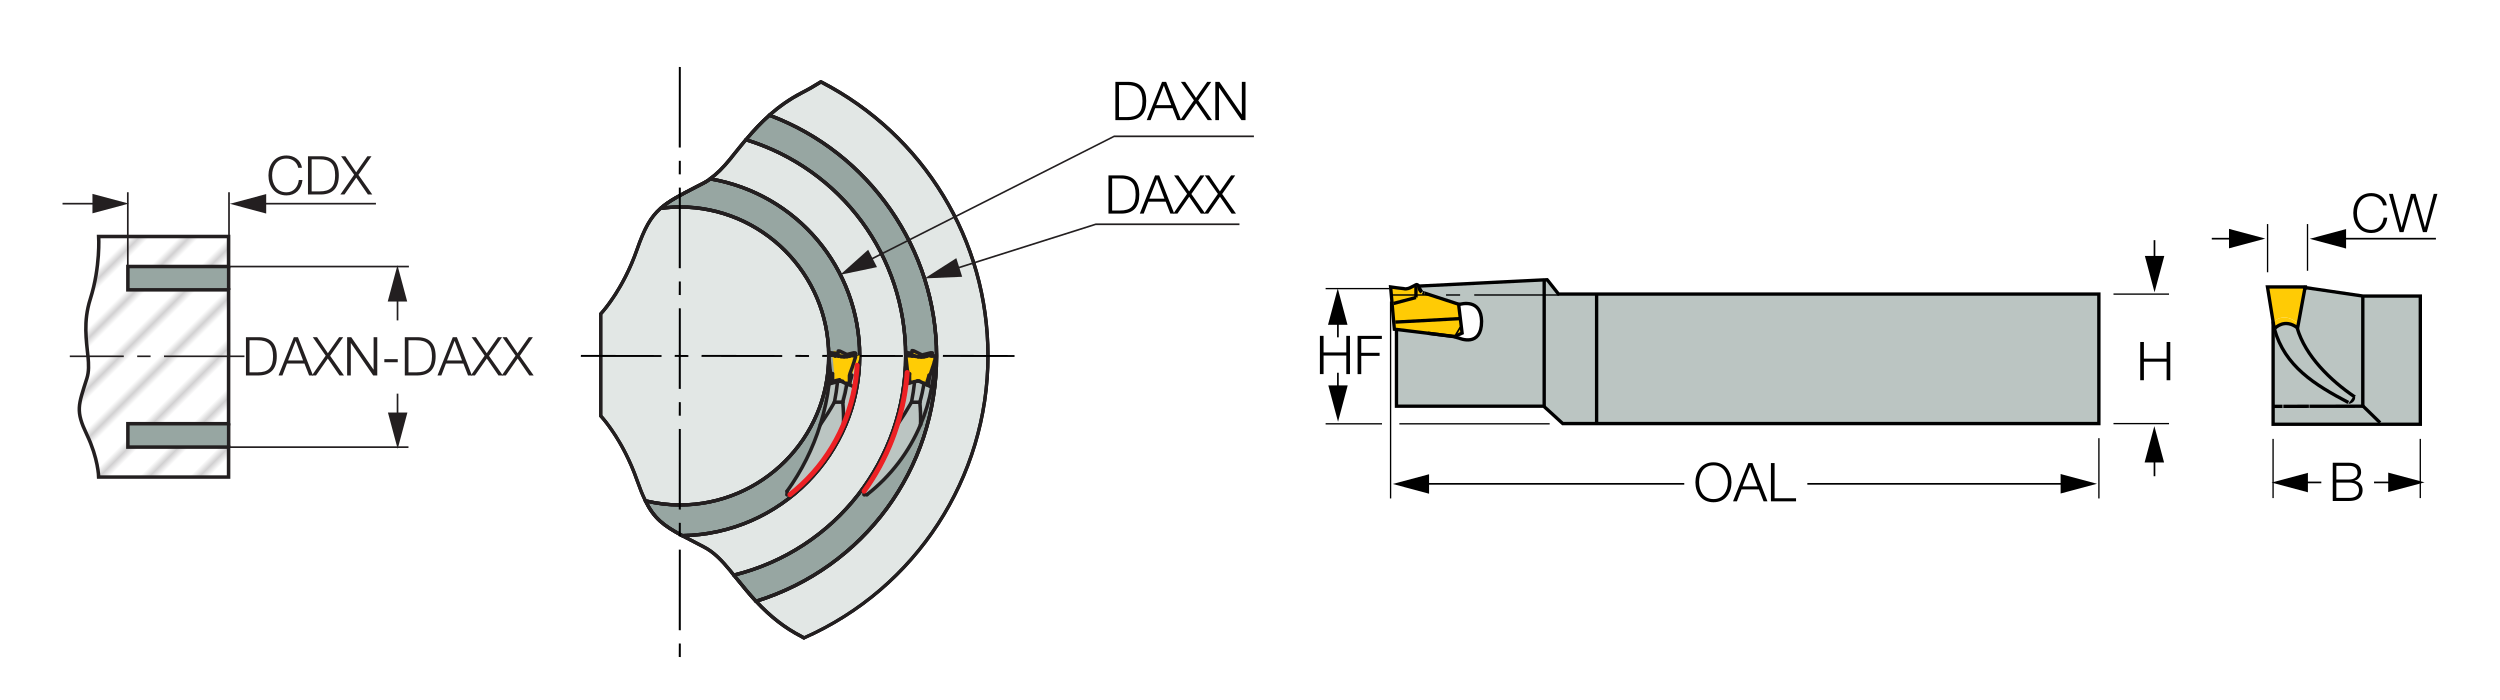 <?xml version="1.0" encoding="utf-8"?>
<!-- Generator: Adobe Illustrator 28.1.0, SVG Export Plug-In . SVG Version: 6.00 Build 0)  -->
<svg version="1.1" xmlns="http://www.w3.org/2000/svg" xmlns:xlink="http://www.w3.org/1999/xlink" x="0px" y="0px"
	 viewBox="0 0 354.25 99.21" style="enable-background:new 0 0 354.25 99.21;" xml:space="preserve">
<style type="text/css">
	.st0{fill:none;}
	.st1{fill:#FFFFFF;}
	.st2{fill:none;stroke:#231F20;stroke-width:0.2;}
	.st3{fill:#FFCB05;}
	.st4{fill:#BBC5C2;}
	.st5{fill:url(#SVGID_1_);}
	.st6{fill:url(#SVGID_00000096758043821615748890000005455907571650582148_);}
	.st7{fill:url(#SVGID_00000140705460241319885290000016717281324023290809_);}
	.st8{fill:url(#SVGID_00000179634170704128131460000007975195965607829907_);}
	.st9{fill:url(#SVGID_00000070084685213289995920000000811552924261282747_);}
	.st10{fill:url(#SVGID_00000044143535371570624170000018327437400155519164_);}
	.st11{fill:url(#SVGID_00000182507702392476926540000003749650788252725424_);}
	.st12{fill:url(#SVGID_00000022548025002298613310000004685168547849701780_);}
	.st13{fill:url(#SVGID_00000179646653374012623740000012226009751529409421_);}
	.st14{fill:url(#SVGID_00000139976240401931751120000014181917313725994664_);}
	.st15{fill:url(#SVGID_00000023982295696942009590000011652492656898014621_);}
	.st16{fill:url(#SVGID_00000022540476890537813460000004491819968225195177_);}
	.st17{fill:url(#SVGID_00000060713979980835583340000008462508754387517593_);}
	.st18{fill:url(#SVGID_00000157993091369614912640000000858403475851664781_);}
	.st19{fill:url(#SVGID_00000137108982739451812300000008767313490523591593_);}
	.st20{fill:url(#SVGID_00000066487144973301783310000016708828729253677985_);}
	.st21{fill:url(#SVGID_00000171712009927835714410000000609641793225625220_);}
	.st22{fill:url(#SVGID_00000041992569324121584030000010976841477137102756_);}
	.st23{fill:none;stroke:#000000;stroke-width:0.476;stroke-miterlimit:3.864;}
	.st24{fill:none;stroke:#000000;stroke-width:0.238;stroke-miterlimit:3.864;}
	.st25{fill:none;stroke:#000000;stroke-width:0.2;stroke-miterlimit:3.864;stroke-dasharray:12,2,2,2;}
	.st26{fill:#97A6A2;}
	.st27{fill:url(#SVGID_00000147933179633280139870000005275191423114772386_);}
	.st28{fill:url(#SVGID_00000096768654833398276310000004585272969697340313_);}
	.st29{fill:url(#SVGID_00000012459036357014675890000001505182066859233442_);}
	.st30{fill:none;stroke:#231F20;stroke-width:0.5;stroke-miterlimit:3.864;}
	.st31{fill:#231F20;}
	.st32{fill:#E2E7E5;}
	.st33{fill:#FFCC05;}
	.st34{fill:none;stroke:#231F20;stroke-width:0.5;stroke-linecap:round;stroke-linejoin:round;}
	.st35{fill:#ED2024;}
</style>
<pattern  x="-229.81" y="347.94" width="74.03" height="74.03" patternUnits="userSpaceOnUse" id="Unnamed_Pattern_1" viewBox="2.93 -79.4 74.03 74.03" style="overflow:visible;">
	<g>
		<rect x="2.93" y="-79.4" class="st0" width="74.03" height="74.03"/>
		<rect x="0" y="-82.34" class="st1" width="79.7" height="79.92"/>
		<line class="st2" x1="5.39" y1="-83.51" x2="5.39" y2="0"/>
		<line class="st2" x1="10.36" y1="-83.51" x2="10.36" y2="0"/>
		<line class="st2" x1="15.33" y1="-83.51" x2="15.33" y2="0"/>
		<line class="st2" x1="20.3" y1="-83.51" x2="20.3" y2="0"/>
		<line class="st2" x1="25.27" y1="-83.51" x2="25.27" y2="0"/>
		<line class="st2" x1="30.24" y1="-83.51" x2="30.24" y2="0"/>
		<line class="st2" x1="35.21" y1="-83.51" x2="35.21" y2="0"/>
		<line class="st2" x1="40.18" y1="-83.51" x2="40.18" y2="0"/>
		<line class="st2" x1="45.16" y1="-83.51" x2="45.16" y2="0"/>
		<line class="st2" x1="50.13" y1="-83.51" x2="50.13" y2="0"/>
		<line class="st2" x1="55.1" y1="-83.51" x2="55.1" y2="0"/>
		<line class="st2" x1="60.07" y1="-83.51" x2="60.07" y2="0"/>
		<line class="st2" x1="65.04" y1="-83.51" x2="65.04" y2="0"/>
		<line class="st2" x1="70.01" y1="-83.51" x2="70.01" y2="0"/>
		<line class="st2" x1="74.98" y1="-83.51" x2="74.98" y2="0"/>
	</g>
</pattern>
<g id="Layer_1">
	<g id="XMLID_1_">
		<g>
			<path class="st3" d="M200.64,41.8h1.95c-0.31-0.1-0.56-0.18-0.74-0.25c-0.01,0-0.02,0-0.03-0.01c-0.06-0.01-0.13-0.03-0.22-0.06
				c-0.01,0-0.01-0.01-0.02-0.01c-0.07-0.02-0.1-0.03-0.1-0.03l-0.02-0.04l-0.01-0.01c-0.13-0.09-0.27-0.25-0.33-0.49
				c-0.01-0.04-0.02-0.08-0.03-0.12l-0.14-0.24h0.06c-0.2-0.4-0.49-0.12-0.49-0.12l-0.72,0.36c0,0-0.48,0.24-0.89,0.12
				c-0.19,0-1.86-0.24-1.86-0.24l0.1,1.14H200.64z"/>
			<path class="st3" d="M200.64,41.8h-3.5l0.34,3.86l0.22-0.02l9.05-0.49l0.18-0.02l-0.24-1.98c-0.04,0.01-0.06,0.02-0.06,0.02
				c-1.68-0.58-3.11-1.05-4.03-1.38H200.64z"/>
			<polygon class="st3" points="197.49,45.66 197.58,46.65 197.88,46.68 197.88,46.65 202.33,47.22 206.09,47.67 207.18,47.2 
				206.93,45.13 206.76,45.15 197.71,45.64 			"/>
			<path class="st4" d="M197.88,46.68v10.88h20.83V41.8h-16.03l4.01,1.31v0.04c0.44-0.13,3.18-0.83,3.24,2.36
				c0,3.78-3.18,2.4-3.18,2.4l-0.84-0.24h-0.06l-3.53-0.46L197.88,46.68z"/>
			<polygon class="st3" points="197.88,46.65 197.88,46.68 202.33,47.22 			"/>
			<path class="st3" d="M200.94,40.54l0.14,0.24c-0.02-0.09-0.05-0.18-0.08-0.24H200.94z"/>
			<path class="st4" d="M218.71,39.66l-17.71,0.88c0.03,0.06,0.06,0.14,0.08,0.24l0.36,0.61l0.01,0.01
				c0.04,0.03,0.08,0.05,0.12,0.07c0.01,0,0.01,0.01,0.02,0.01c0.05,0.02,0.12,0.04,0.22,0.06c0.01,0.01,0.02,0.01,0.03,0.01
				c0.06,0.01,0.1,0.01,0.1,0.01l0.72,0.24h16.03V39.66z"/>
			<path class="st3" d="M201.46,41.4l0.02,0.04c0,0,0.03,0.01,0.1,0.03C201.54,41.45,201.5,41.43,201.46,41.4z"/>
			<path class="st3" d="M201.96,41.56c0,0-0.04,0-0.1-0.01c0.19,0.07,0.43,0.14,0.74,0.25h0.08L201.96,41.56z"/>
			<path class="st3" d="M202.68,41.8h-0.08c0.92,0.32,2.36,0.8,4.03,1.38c0,0,0.02-0.01,0.06-0.02v-0.04L202.68,41.8z"/>
			<polygon class="st4" points="218.81,41.8 218.71,41.8 218.71,57.56 218.74,57.56 219.44,58.19 221.47,59.97 226.17,59.91 
				226.23,41.67 223.58,41.67 220.95,41.71 220.92,41.67 220.84,41.67 219.4,39.84 219.23,39.64 219.22,39.64 218.81,39.66 			"/>
			<linearGradient id="SVGID_1_" gradientUnits="userSpaceOnUse" x1="226.241" y1="40.728" x2="218.712" y2="40.728">
				<stop  offset="0" style="stop-color:#CED5D3"/>
				<stop  offset="1" style="stop-color:#879894"/>
			</linearGradient>
			<rect x="218.71" y="39.66" class="st5" width="0.09" height="2.14"/>
			
				<linearGradient id="SVGID_00000060742986211540742300000009802947589718479758_" gradientUnits="userSpaceOnUse" x1="226.232" y1="39.596" x2="218.712" y2="39.596">
				<stop  offset="0" style="stop-color:#CED5D3"/>
				<stop  offset="1" style="stop-color:#879894"/>
			</linearGradient>
			<polygon style="fill:url(#SVGID_00000060742986211540742300000009802947589718479758_);" points="218.81,39.66 219.22,39.64 
				219.18,39.59 218.71,39.53 218.71,39.66 			"/>
			
				<linearGradient id="SVGID_00000177444875469900595530000006389319714345333183_" gradientUnits="userSpaceOnUse" x1="226.231" y1="57.877" x2="218.712" y2="57.877">
				<stop  offset="0" style="stop-color:#CED5D3"/>
				<stop  offset="1" style="stop-color:#879894"/>
			</linearGradient>
			<polygon style="fill:url(#SVGID_00000177444875469900595530000006389319714345333183_);" points="218.71,57.56 219.44,58.19 
				218.74,57.56 			"/>
			
				<linearGradient id="SVGID_00000116915021024756876770000012036173068849492881_" gradientUnits="userSpaceOnUse" x1="226.227" y1="40.76" x2="218.713" y2="40.76">
				<stop  offset="0" style="stop-color:#CED5D3"/>
				<stop  offset="1" style="stop-color:#879894"/>
			</linearGradient>
			<polygon style="fill:url(#SVGID_00000116915021024756876770000012036173068849492881_);" points="219.4,39.84 220.84,41.67 
				220.92,41.67 			"/>
			
				<linearGradient id="SVGID_00000033327976961563387310000016711019985767796922_" gradientUnits="userSpaceOnUse" x1="222.839" y1="39.639" x2="222.839" y2="60.024">
				<stop  offset="0" style="stop-color:#CED5D3"/>
				<stop  offset="1" style="stop-color:#879894"/>
			</linearGradient>
			<polygon style="fill:url(#SVGID_00000033327976961563387310000016711019985767796922_);" points="219.44,58.19 221.44,60.02 
				226.24,60.02 226.24,41.67 226.23,41.67 226.17,59.91 221.47,59.97 			"/>
			
				<linearGradient id="SVGID_00000000214878631320089630000009693278539962369721_" gradientUnits="userSpaceOnUse" x1="222.25" y1="39.657" x2="222.25" y2="59.858">
				<stop  offset="0" style="stop-color:#CED5D3"/>
				<stop  offset="1" style="stop-color:#879894"/>
			</linearGradient>
			<polygon style="fill:url(#SVGID_00000000214878631320089630000009693278539962369721_);" points="220.92,41.67 220.95,41.71 
				223.58,41.67 			"/>
			
				<linearGradient id="SVGID_00000010302725086020141550000008178266561580667565_" gradientUnits="userSpaceOnUse" x1="226.228" y1="41.659" x2="218.712" y2="41.659">
				<stop  offset="0" style="stop-color:#CED5D3"/>
				<stop  offset="1" style="stop-color:#879894"/>
			</linearGradient>
			<polygon style="fill:url(#SVGID_00000010302725086020141550000008178266561580667565_);" points="223.58,41.67 226.23,41.67 
				226.23,41.64 			"/>
			<rect x="226.24" y="41.67" class="st4" width="71.17" height="18.35"/>
			<path class="st3" d="M321.31,40.66l0.81,5c0.19-0.2,1.45-1.43,3.33,0.02l1.13-4.63l0.07-0.38H321.31z"/>
			
				<linearGradient id="SVGID_00000124860410426082044740000010273938244287936933_" gradientUnits="userSpaceOnUse" x1="322.051" y1="41.225" x2="322.051" y2="57.598">
				<stop  offset="0" style="stop-color:#CED5D3"/>
				<stop  offset="1" style="stop-color:#879894"/>
			</linearGradient>
			<polygon style="fill:url(#SVGID_00000124860410426082044740000010273938244287936933_);" points="322.1,46.01 322,57.6 
				322.1,57.6 			"/>
			
				<linearGradient id="SVGID_00000177443605957191570720000007777460275885211025_" gradientUnits="userSpaceOnUse" x1="322.051" y1="57.398" x2="322.051" y2="60.1">
				<stop  offset="0" style="stop-color:#CED5D3"/>
				<stop  offset="1" style="stop-color:#879894"/>
			</linearGradient>
			<polygon style="fill:url(#SVGID_00000177443605957191570720000007777460275885211025_);" points="322.1,57.93 322,60.1 
				322.1,60.1 			"/>
			<path class="st4" d="M323.43,57.58h0.11l9.33-0.16v-0.32c-0.02,0-0.03-0.01-0.05-0.02c0.05,0,0.09,0,0.14-0.02l-0.21-0.04
				c-4.77-2.5-9.02-5.13-10.48-10.44c-0.01,0-0.01,0.01-0.01,0.01l-0.16-0.94c-0.01,0.01-0.02,0.02-0.02,0.02v0.33V57.6
				L323.43,57.58z"/>
			<polygon class="st4" points="322.1,57.93 322.1,60.1 337.45,60.1 337.34,60 337.05,60 335.18,58 334.72,57.56 327.24,57.57 
				327.17,57.57 322.11,57.7 			"/>
			<polygon class="st4" points="322.1,57.6 322.1,57.93 322.11,57.7 327.17,57.57 323.55,57.58 323.43,57.58 			"/>
			<path class="st3" d="M322.28,46.59c0.16-0.17,1.46-1.5,3.25-0.14c0.01,0.01,0.03,0.02,0.04,0.03l1-5.43l-1.13,4.63
				c-1.88-1.45-3.14-0.22-3.33-0.02l0.16,0.94C322.27,46.6,322.27,46.59,322.28,46.59z"/>
			<path class="st4" d="M325.53,46.44c-1.79-1.35-3.09-0.02-3.25,0.14c1.46,5.31,5.71,7.93,10.48,10.44l0.21,0.04h0.01
				c0.23-0.18,0.54-0.81,0.61-0.81l0.03-0.04c-3.34-2.28-6.97-5.75-8.11-9.74L325.53,46.44z"/>
			<path class="st4" d="M333.62,56.22l-0.03,0.04c0.01,0,0.02,0.02,0.02,0.05c0,0.36-0.28,0.68-0.63,0.76h-0.01
				c-0.03,0.03-0.06,0.04-0.09,0.04v0.32l0.87-0.01h0.03l0.77-0.02l0.01,0.01l0.08-0.01l-0.09-0.09V41.91l-7.89-1.16l-0.07,0.29
				l-1,5.43c-0.01-0.01-0.03-0.02-0.04-0.03l-0.02,0.03C326.65,50.47,330.28,53.94,333.62,56.22z"/>
			
				<linearGradient id="SVGID_00000165224841830217423780000002247185213454086815_" gradientUnits="userSpaceOnUse" x1="330.977" y1="57.397" x2="330.977" y2="60.105">
				<stop  offset="0" style="stop-color:#CED5D3"/>
				<stop  offset="1" style="stop-color:#879894"/>
			</linearGradient>
			<polygon style="fill:url(#SVGID_00000165224841830217423780000002247185213454086815_);" points="327.24,57.57 334.72,57.56 
				334.55,57.41 333.77,57.42 333.74,57.42 			"/>
			
				<linearGradient id="SVGID_00000116939853857632820060000017818728779717804969_" gradientUnits="userSpaceOnUse" x1="332.896" y1="40.773" x2="332.896" y2="57.597">
				<stop  offset="0" style="stop-color:#CED5D3"/>
				<stop  offset="1" style="stop-color:#879894"/>
			</linearGradient>
			<path style="fill:url(#SVGID_00000116939853857632820060000017818728779717804969_);" d="M332.82,57.09
				c0.02,0.01,0.03,0.02,0.05,0.02c0.03,0,0.06-0.01,0.09-0.04C332.92,57.09,332.88,57.09,332.82,57.09z"/>
			
				<linearGradient id="SVGID_00000135671141726279072510000011584198214314132869_" gradientUnits="userSpaceOnUse" x1="333.294" y1="40.763" x2="333.294" y2="57.597">
				<stop  offset="0" style="stop-color:#CED5D3"/>
				<stop  offset="1" style="stop-color:#879894"/>
			</linearGradient>
			<path style="fill:url(#SVGID_00000135671141726279072510000011584198214314132869_);" d="M333.59,56.26
				c-0.07,0-0.38,0.63-0.61,0.81c0.35-0.07,0.63-0.39,0.63-0.76C333.61,56.28,333.6,56.26,333.59,56.26z"/>
			
				<linearGradient id="SVGID_00000101824912598975072090000015452878121978030236_" gradientUnits="userSpaceOnUse" x1="334.163" y1="40.774" x2="334.163" y2="57.597">
				<stop  offset="0" style="stop-color:#CED5D3"/>
				<stop  offset="1" style="stop-color:#879894"/>
			</linearGradient>
			<polygon style="fill:url(#SVGID_00000101824912598975072090000015452878121978030236_);" points="333.77,57.42 334.55,57.41 
				334.54,57.4 			"/>
			
				<linearGradient id="SVGID_00000023995573247726477880000012332201470140994451_" gradientUnits="userSpaceOnUse" x1="334.675" y1="40.757" x2="334.675" y2="57.598">
				<stop  offset="0" style="stop-color:#CED5D3"/>
				<stop  offset="1" style="stop-color:#879894"/>
			</linearGradient>
			<polygon style="fill:url(#SVGID_00000023995573247726477880000012332201470140994451_);" points="334.54,41.91 334.54,57.3 
				334.63,57.4 334.81,57.4 334.81,41.95 			"/>
			
				<linearGradient id="SVGID_00000046320460256153275810000015275882875919098555_" gradientUnits="userSpaceOnUse" x1="334.541" y1="41.896" x2="343.084" y2="41.896">
				<stop  offset="0" style="stop-color:#CED5D3"/>
				<stop  offset="1" style="stop-color:#879894"/>
			</linearGradient>
			<polygon style="fill:url(#SVGID_00000046320460256153275810000015275882875919098555_);" points="334.81,41.95 342.77,41.95 
				342.77,41.94 334.54,41.84 334.54,41.91 			"/>
			
				<linearGradient id="SVGID_00000149369612537626851210000015065828686858277564_" gradientUnits="userSpaceOnUse" x1="334.541" y1="57.478" x2="343.089" y2="57.478">
				<stop  offset="0" style="stop-color:#CED5D3"/>
				<stop  offset="1" style="stop-color:#879894"/>
			</linearGradient>
			<polygon style="fill:url(#SVGID_00000149369612537626851210000015065828686858277564_);" points="334.63,57.4 334.78,57.56 
				334.81,57.56 334.81,57.51 334.81,57.4 			"/>
			<polygon class="st4" points="334.81,57.51 334.81,57.56 334.78,57.56 335.18,58 337.34,60 342.96,60 342.96,52.78 342.77,41.95 
				334.81,41.95 334.94,57.4 334.81,57.4 			"/>
			<polygon class="st4" points="334.81,41.95 334.81,57.4 334.94,57.4 			"/>
			
				<linearGradient id="SVGID_00000113314683596896562090000005457289638841835921_" gradientUnits="userSpaceOnUse" x1="334.541" y1="58.998" x2="343.084" y2="58.998">
				<stop  offset="0" style="stop-color:#CED5D3"/>
				<stop  offset="1" style="stop-color:#879894"/>
			</linearGradient>
			<polygon style="fill:url(#SVGID_00000113314683596896562090000005457289638841835921_);" points="335.18,58 337.05,60 337.34,60 
							"/>
			
				<linearGradient id="SVGID_00000163035040387025647980000013008769852382329218_" gradientUnits="userSpaceOnUse" x1="334.55" y1="56.392" x2="343.085" y2="56.392">
				<stop  offset="0" style="stop-color:#CED5D3"/>
				<stop  offset="1" style="stop-color:#879894"/>
			</linearGradient>
			<polygon style="fill:url(#SVGID_00000163035040387025647980000013008769852382329218_);" points="342.96,52.78 342.96,60 
				343.08,60 			"/>
		</g>
		<g>
			<path class="st23" d="M326.58,41.04l0.07-0.29l7.89,1.16l0.27,0.04h7.96h0.19v10.83V60v0.12H322.1V60.1v-2.16V57.6V46.01v-0.33
				c0,0,0.01-0.01,0.02-0.02"/>
			<path class="st23" d="M202.33,47.22l3.53,0.46h0.06l0.84,0.24c0,0,3.18,1.38,3.18-2.4c-0.06-3.19-2.79-2.49-3.24-2.36"/>
			<polyline class="st23" points="201.01,40.54 218.71,39.66 218.81,39.66 219.22,39.64 219.23,39.64 219.4,39.84 220.84,41.67 
				220.92,41.67 223.58,41.67 226.23,41.67 226.24,41.67 297.41,41.67 297.41,60.02 226.24,60.02 221.44,60.02 219.44,58.19 
				218.74,57.56 218.71,57.56 197.88,57.56 197.88,46.68 			"/>
			<line class="st23" x1="201.45" y1="41.39" x2="201.09" y2="40.77"/>
			<path class="st23" d="M201.82,41.54c-0.09-0.02-0.17-0.04-0.22-0.06"/>
			<path class="st23" d="M325.53,46.44c0.01,0.01,0.03,0.02,0.04,0.03l1-5.43l0.07-0.38h-5.34l0.81,5l0.16,0.94
				c0,0,0-0.01,0.01-0.01C322.44,46.42,323.74,45.09,325.53,46.44z"/>
			<path class="st23" d="M325.51,46.47c1.14,3.99,4.77,7.47,8.11,9.74c0.01,0.01,0.03,0.02,0.04,0.03"/>
			<path class="st23" d="M322.27,46.54c0,0.02,0.01,0.03,0.01,0.05c1.46,5.31,5.71,7.93,10.48,10.44"/>
			<path class="st24" d="M332.97,57.06c-0.03,0.03-0.06,0.04-0.09,0.04c-0.02,0-0.03-0.01-0.05-0.02
				C332.88,57.09,332.92,57.09,332.97,57.06"/>
			<path class="st24" d="M332.98,57.06c0.35-0.07,0.63-0.39,0.63-0.76c0-0.03-0.01-0.05-0.02-0.05
				C333.52,56.26,333.21,56.89,332.98,57.06"/>
			<line class="st24" x1="332.98" y1="57.06" x2="332.97" y2="57.06"/>
			<line class="st23" x1="323.43" y1="57.58" x2="322.15" y2="57.58"/>
			<line class="st23" x1="327.17" y1="57.57" x2="323.55" y2="57.58"/>
			<polyline class="st23" points="334.81,41.86 334.81,41.95 334.81,57.4 334.81,57.51 334.81,57.56 334.78,57.56 334.72,57.56 
				327.24,57.57 			"/>
			<line class="st23" x1="334.81" y1="57.51" x2="337.26" y2="59.9"/>
			<polyline class="st23" points="218.81,57.56 218.81,41.8 218.81,39.66 218.81,39.64 			"/>
			<path class="st23" d="M201.45,41.39c-0.13-0.09-0.27-0.25-0.33-0.49c-0.01-0.04-0.02-0.08-0.03-0.12
				c-0.02-0.09-0.05-0.18-0.08-0.24c-0.2-0.4-0.49-0.12-0.49-0.12l-0.72,0.36c0,0-0.48,0.24-0.89,0.12c-0.19,0-1.86-0.24-1.86-0.24
				l0.1,1.14l0.34,3.86l0.09,0.99l0.3,0.03l4.45,0.54l3.76,0.46l1.09-0.48l-0.25-2.07l-0.24-1.98v-0.04l-4.01-1.31l-0.72-0.24
				c0,0-0.04,0-0.1-0.01"/>
			<path class="st23" d="M201.82,41.54c-0.06-0.01-0.13-0.03-0.22-0.06"/>
			<line class="st23" x1="200.64" y1="42.16" x2="197.46" y2="43"/>
			<polyline class="st23" points="200.64,42.16 200.64,41.8 200.64,40.54 			"/>
			<line class="st23" x1="197.71" y1="45.64" x2="206.76" y2="45.15"/>
			<line class="st24" x1="206.93" y1="46.35" x2="206.28" y2="47.44"/>
			<polyline class="st25" points="220.9,41.8 218.81,41.8 218.71,41.8 202.68,41.8 202.6,41.8 200.64,41.8 197.15,41.8 197.1,41.8 
							"/>
			<line class="st23" x1="226.24" y1="41.67" x2="226.24" y2="60.02"/>
		</g>
	</g>
</g>
<g id="Layer_3">
	<g id="XMLID_00000037675620543020323490000011489247508444674979_">
		<g>
			<polygon class="st26" points="32.4,60.06 32.42,60.06 32.42,63.38 32.39,63.38 32.39,63.36 18.12,63.36 18.12,60.06 32.39,60.06 
							"/>
			<polygon class="st26" points="32.4,37.76 32.4,41.05 18.12,41.05 18.12,37.76 32.39,37.76 			"/>
			
				<pattern  id="SVGID_00000006692588521901680610000001978522609551719325_" xlink:href="#Unnamed_Pattern_1" patternTransform="matrix(-0.707 -0.707 0.707 -0.707 -6561.817 -20345.701)">
			</pattern>
			<path style="fill:url(#SVGID_00000006692588521901680610000001978522609551719325_);" d="M32.39,41.07l0.01,9.42h-0.01v9.57
				H18.12h-0.01v3.33h14.28v4.23H13.98c0,0-0.05-2.64-1.67-6.01c-1.62-3.38-1.23-4.12,0-7.97c0.3-0.94,0.28-1.97,0.16-3.13h-0.01
				c-0.21-2.21-0.68-4.88,0.33-8.09c1.45-4.59,1.19-8.88,1.19-8.88h18.41v4.25H18.12h-0.01v3.29h0.01v0.02H32.39z"/>
			
				<linearGradient id="SVGID_00000062155325569666848680000012682318562383927441_" gradientUnits="userSpaceOnUse" x1="18.112" y1="61.721" x2="32.423" y2="61.721">
				<stop  offset="0" style="stop-color:#BBC4C1"/>
				<stop  offset="1" style="stop-color:#BBC4C1"/>
			</linearGradient>
			<polygon style="fill:url(#SVGID_00000062155325569666848680000012682318562383927441_);" points="32.39,63.36 32.39,63.38 
				18.11,63.38 18.11,60.06 18.12,60.06 18.12,63.36 			"/>
			
				<linearGradient id="SVGID_00000057835275198635888380000002813201725558932653_" gradientUnits="userSpaceOnUse" x1="18.108" y1="39.406" x2="32.049" y2="39.406">
				<stop  offset="0" style="stop-color:#BBC4C1"/>
				<stop  offset="1" style="stop-color:#BBC4C1"/>
			</linearGradient>
			
				<rect x="18.11" y="37.76" style="fill:url(#SVGID_00000057835275198635888380000002813201725558932653_);" width="0.01" height="3.29"/>
		</g>
		<g>
			<path class="st30" d="M12.47,50.49c0.11,1.17,0.14,2.19-0.16,3.13c-1.23,3.85-1.62,4.59,0,7.97c1.62,3.37,1.67,6.01,1.67,6.01
				h18.41v-4.23v-0.02H18.12v-3.31h14.27v-9.57"/>
			<path class="st30" d="M32.4,50.49l-0.01-9.42H18.12v-0.02v-3.29h14.27v-4.25H13.98c0,0,0.27,4.29-1.19,8.88
				c-1.02,3.21-0.54,5.88-0.33,8.09"/>
			<polyline class="st30" points="32.4,37.72 32.4,37.76 32.4,41.05 32.4,41.1 			"/>
			<polyline class="st30" points="32.4,59.98 32.4,60.06 32.4,63.36 			"/>
		</g>
	</g>
	<g>
		<rect x="32.33" y="27.24" class="st31" width="0.24" height="6.24"/>
	</g>
	<g>
		<rect x="32.39" y="63.24" class="st31" width="25.49" height="0.24"/>
	</g>
	<g>
		<rect x="32.34" y="37.65" class="st31" width="25.6" height="0.24"/>
	</g>
	<g>
		<g>
			<rect x="8.86" y="28.74" class="st31" width="5.18" height="0.24"/>
		</g>
		<g>
			<polygon class="st31" points="13.1,30.23 18.24,28.85 13.1,27.47 			"/>
		</g>
	</g>
	<g>
		<g>
			<path class="st31" d="M34.85,47.78h1.88c1.63,0.04,2.49,0.93,2.49,2.71s-0.86,2.67-2.49,2.71h-1.88V47.78z M35.36,52.76h1.1
				c1.56,0.01,2.23-0.65,2.23-2.27s-0.68-2.28-2.23-2.27h-1.1V52.76z"/>
		</g>
		<g>
			<path class="st31" d="M41.64,47.78h0.58l2.13,5.42h-0.55l-0.66-1.69h-2.47l-0.65,1.69h-0.55L41.64,47.78z M40.82,51.08h2.13
				l-1.05-2.78L40.82,51.08z"/>
		</g>
		<g>
			<path class="st31" d="M44.32,47.78h0.61l1.53,2.27l1.59-2.27h0.58l-1.85,2.64l1.96,2.78H48.1l-1.65-2.39l-1.67,2.39H44.2
				l1.95-2.8L44.32,47.78z"/>
		</g>
		<g>
			<path class="st31" d="M49.19,47.78h0.58l3.16,4.59h0.01v-4.59h0.52v5.42h-0.58l-3.16-4.59h-0.01v4.59h-0.52V47.78z"/>
		</g>
		<g>
			<path class="st31" d="M54.46,51.33v-0.44h1.9v0.44H54.46z"/>
		</g>
		<g>
			<path class="st31" d="M57.36,47.78h1.88c1.63,0.04,2.49,0.93,2.49,2.71s-0.86,2.67-2.49,2.71h-1.88V47.78z M57.88,52.76h1.1
				c1.56,0.01,2.23-0.65,2.23-2.27s-0.68-2.28-2.23-2.27h-1.1V52.76z"/>
		</g>
		<g>
			<path class="st31" d="M64.16,47.78h0.58l2.13,5.42h-0.55l-0.66-1.69h-2.47l-0.65,1.69h-0.55L64.16,47.78z M63.34,51.08h2.13
				l-1.05-2.78L63.34,51.08z"/>
		</g>
		<g>
			<path class="st31" d="M66.83,47.78h0.61l1.53,2.27l1.59-2.27h0.58l-1.85,2.64l1.96,2.78h-0.62l-1.65-2.39L67.3,53.2h-0.58
				l1.95-2.8L66.83,47.78z"/>
		</g>
		<g>
			<path class="st31" d="M71.2,47.78h0.61l1.53,2.27l1.59-2.27h0.58l-1.85,2.64l1.96,2.78h-0.62l-1.65-2.39l-1.67,2.39h-0.58
				l1.95-2.8L71.2,47.78z"/>
		</g>
	</g>
	<g>
		<rect x="17.99" y="27.24" class="st31" width="0.24" height="10.54"/>
	</g>
	<g>
		<g>
			<rect x="56.21" y="41.78" class="st31" width="0.24" height="3.62"/>
		</g>
		<g>
			<polygon class="st31" points="57.7,42.73 56.32,37.58 54.94,42.73 			"/>
		</g>
	</g>
	<g>
		<g>
			<rect x="56.21" y="55.78" class="st31" width="0.24" height="3.62"/>
		</g>
		<g>
			<polygon class="st31" points="54.97,58.46 56.35,63.61 57.73,58.46 			"/>
		</g>
	</g>
	<g>
		<g>
			<path class="st31" d="M42.26,23.78c-0.18-0.84-0.87-1.31-1.66-1.31c-1.44,0-2.04,1.2-2.04,2.39c0,1.19,0.61,2.39,2.04,2.39
				c1,0,1.64-0.77,1.74-1.74h0.52c-0.14,1.33-0.99,2.18-2.26,2.18c-1.71,0-2.56-1.34-2.56-2.83c0-1.48,0.85-2.83,2.56-2.83
				c1.03,0,2.04,0.62,2.18,1.75H42.26z"/>
		</g>
		<g>
			<path class="st31" d="M43.64,22.14h1.88c1.63,0.04,2.49,0.93,2.49,2.71c0,1.78-0.86,2.67-2.49,2.71h-1.88V22.14z M44.16,27.12
				h1.1c1.56,0.01,2.23-0.65,2.23-2.27c0-1.62-0.68-2.28-2.23-2.27h-1.1V27.12z"/>
		</g>
		<g>
			<path class="st31" d="M48.33,22.14h0.61l1.53,2.27l1.59-2.27h0.58l-1.85,2.64l1.96,2.78h-0.62l-1.65-2.39l-1.67,2.39h-0.58
				l1.95-2.8L48.33,22.14z"/>
		</g>
	</g>
	<g>
		<g>
			<rect x="36.78" y="28.74" class="st31" width="16.49" height="0.24"/>
		</g>
		<g>
			<polygon class="st31" points="37.72,27.5 32.57,28.88 37.72,30.26 			"/>
		</g>
	</g>
	<g>
		<path class="st31" d="M34.64,50.61h-11.4v-0.24h11.4V50.61z M21.34,50.61h-1.9v-0.24h1.9V50.61z M17.54,50.61H9.89v-0.24h7.65
			V50.61z"/>
	</g>
</g>
<g id="Dimension_Layer">
	<g>
		<g>
			<path d="M337.68,29.11c-0.18-0.84-0.87-1.31-1.66-1.31c-1.44,0-2.04,1.2-2.04,2.39c0,1.19,0.61,2.39,2.04,2.39
				c1,0,1.64-0.77,1.74-1.74h0.52c-0.14,1.33-0.99,2.18-2.26,2.18c-1.71,0-2.56-1.34-2.56-2.83s0.85-2.83,2.56-2.83
				c1.03,0,2.04,0.62,2.18,1.75H337.68z"/>
		</g>
		<g>
			<path d="M338.52,27.47h0.55l1.23,4.75h0.01l1.32-4.75h0.65l1.33,4.75h0.01l1.24-4.75h0.52l-1.5,5.42h-0.55l-1.37-4.85h-0.01
				l-1.37,4.85h-0.56L338.52,27.47z"/>
		</g>
	</g>
	<g>
		<rect x="326.88" y="31.75" width="0.19" height="6.62"/>
	</g>
	<g>
		<rect x="321.22" y="31.75" width="0.19" height="6.83"/>
	</g>
	<g>
		<g>
			<rect x="331.5" y="33.7" width="13.67" height="0.24"/>
		</g>
		<g>
			<polygon points="332.44,32.46 327.29,33.84 332.44,35.22 			"/>
		</g>
	</g>
	<g>
		<g>
			<rect x="313.41" y="33.7" width="3.37" height="0.24"/>
		</g>
		<g>
			<polygon points="315.85,35.19 320.99,33.81 315.85,32.43 			"/>
		</g>
	</g>
	<g>
		<g>
			<path d="M330.54,65.57h2.29c0.91,0,1.74,0.32,1.74,1.33c0,0.57-0.38,1.09-0.94,1.22v0.01c0.7,0.09,1.15,0.62,1.15,1.32
				c0,0.52-0.18,1.54-1.94,1.54h-2.29V65.57z M331.06,67.95h1.78c0.83,0,1.22-0.41,1.22-0.92c0-0.68-0.42-1.02-1.22-1.02h-1.78
				V67.95z M331.06,70.55h1.78c0.77,0.01,1.43-0.25,1.43-1.12c0-0.69-0.52-1.05-1.43-1.05h-1.78V70.55z"/>
		</g>
	</g>
	<g>
		<rect x="342.86" y="62.19" width="0.19" height="8.39"/>
	</g>
	<g>
		<rect x="322" y="62.19" width="0.19" height="8.39"/>
	</g>
	<g>
		<g>
			<rect x="336.4" y="68.24" width="2.95" height="0.24"/>
		</g>
		<g>
			<polygon points="338.41,69.72 343.56,68.35 338.41,66.97 			"/>
		</g>
	</g>
	<g>
		<g>
			<rect x="326.09" y="68.24" width="2.84" height="0.24"/>
		</g>
		<g>
			<polygon points="327.03,67 321.88,68.38 327.03,69.76 			"/>
		</g>
	</g>
	<g>
		<g>
			<path d="M303.27,48.46h0.52v2.36h3.22v-2.36h0.52v5.42h-0.52v-2.63h-3.22v2.63h-0.52V48.46z"/>
		</g>
	</g>
	<g>
		<rect x="299.48" y="41.58" width="7.87" height="0.19"/>
	</g>
	<g>
		<rect x="299.48" y="59.93" width="7.87" height="0.19"/>
	</g>
	<g>
		<g>
			<rect x="305.17" y="64.59" width="0.24" height="2.89"/>
		</g>
		<g>
			<polygon points="306.65,65.53 305.27,60.38 303.89,65.53 			"/>
		</g>
	</g>
	<g>
		<g>
			<rect x="305.17" y="34.03" width="0.24" height="3.18"/>
		</g>
		<g>
			<polygon points="303.93,36.27 305.3,41.42 306.68,36.27 			"/>
		</g>
	</g>
	<g>
		<g>
			<path d="M242.8,65.51c1.7,0,2.55,1.34,2.55,2.83s-0.85,2.83-2.55,2.83c-1.71,0-2.56-1.34-2.56-2.83S241.09,65.51,242.8,65.51z
				 M242.8,70.72c1.43,0,2.04-1.2,2.04-2.39s-0.61-2.39-2.04-2.39c-1.44,0-2.04,1.2-2.04,2.39S241.36,70.72,242.8,70.72z"/>
		</g>
		<g>
			<path d="M247.74,65.62h0.58l2.13,5.42h-0.55l-0.66-1.69h-2.47l-0.65,1.69h-0.55L247.74,65.62z M246.92,68.92h2.13l-1.05-2.78
				L246.92,68.92z"/>
		</g>
		<g>
			<path d="M250.94,65.62h0.52v4.98h3.04v0.44h-3.56V65.62z"/>
		</g>
	</g>
	<g>
		<rect x="297.32" y="62.09" width="0.19" height="8.54"/>
	</g>
	<g>
		<rect x="196.95" y="42.72" width="0.19" height="27.91"/>
	</g>
	<g>
		<g>
			<rect x="256.1" y="68.44" width="36.84" height="0.24"/>
		</g>
		<g>
			<polygon points="291.99,69.93 297.14,68.55 291.99,67.17 			"/>
		</g>
	</g>
	<g>
		<g>
			<rect x="201.56" y="68.44" width="37.1" height="0.24"/>
		</g>
		<g>
			<polygon points="202.5,67.2 197.35,68.58 202.5,69.96 			"/>
		</g>
	</g>
	<g>
		<g>
			<path d="M187.03,47.59h0.52v2.35h3.22v-2.35h0.52v5.42h-0.52v-2.63h-3.22v2.63h-0.52V47.59z"/>
		</g>
		<g>
			<path d="M192.37,47.59h3.44v0.44h-2.92v1.96h2.6v0.44h-2.6v2.58h-0.52V47.59z"/>
		</g>
	</g>
	<g>
		<rect x="187.84" y="40.8" width="9" height="0.19"/>
	</g>
	<g>
		<rect x="187.84" y="59.96" width="7.99" height="0.19"/>
	</g>
	<g>
		<rect x="198.29" y="59.96" width="21.3" height="0.19"/>
	</g>
	<g>
		<g>
			<rect x="189.46" y="45.07" width="0.24" height="2.73"/>
		</g>
		<g>
			<polygon points="190.94,46.02 189.56,40.87 188.18,46.02 			"/>
		</g>
	</g>
	<g>
		<g>
			<rect x="189.46" y="52.82" width="0.24" height="2.73"/>
		</g>
		<g>
			<polygon points="188.22,54.61 189.6,59.76 190.97,54.61 			"/>
		</g>
	</g>
</g>
<g id="Layer_4">
	<g>
		<g>
			<g>
				<g>
					<path class="st32" d="M109.03,16.34c13.83,5.16,23.68,18.48,23.68,34.11c0,16.33-10.78,30.16-25.59,34.76
						c-1.18-1.27-2.18-2.55-3.14-3.71c13.97-3.44,24.35-16.03,24.35-31.05c0-14.44-9.53-26.61-22.63-30.64
						C106.66,18.66,107.75,17.47,109.03,16.34z"/>
				</g>
				<g>
					<path class="st32" d="M100.63,25.35c12.02,2.05,21.17,12.49,21.17,25.1c0,13.94-11.22,25.26-25.13,25.45
						c-2.66-1.43-4.01-2.47-5.22-4.93c1.56,0.37,3.18,0.59,4.87,0.59c11.65,0,21.11-9.45,21.11-21.11
						c0-11.67-9.45-21.12-21.11-21.12c-0.94,0-1.85,0.08-2.74,0.21c1.34-1.19,3.17-2.07,6.11-3.6
						C100.03,25.76,100.33,25.57,100.63,25.35z"/>
				</g>
			</g>
			<g>
				<g>
					<path class="st32" d="M107.12,85.21c1.67,1.78,3.68,3.57,6.45,5c0.13,0.06,0.24,0.13,0.37,0.21
						c15.34-6.78,26.06-22.12,26.06-39.97c0-16.92-9.61-31.56-23.67-38.82c-0.86,0.54-1.78,1.08-2.75,1.58
						c-1.78,0.92-3.26,2.01-4.54,3.14"/>
				</g>
				<g>
					<path class="st32" d="M103.99,81.5c0.95,1.16,1.96,2.44,3.14,3.71c14.82-4.6,25.59-18.43,25.59-34.76
						c0-15.63-9.85-28.95-23.68-34.11c-1.29,1.13-2.37,2.32-3.33,3.47"/>
				</g>
				<g>
					<path class="st32" d="M96.67,75.9c0.86,0.46,1.85,0.97,3.02,1.58c1.48,0.75,2.66,2.01,3.9,3.52v0.02
						c0.13,0.16,0.27,0.33,0.4,0.49c13.97-3.44,24.35-16.03,24.35-31.05c0-14.44-9.53-26.61-22.63-30.64
						c-0.76,0.91-1.45,1.78-2.12,2.59v0.02c-0.97,1.18-1.91,2.18-2.96,2.93"/>
				</g>
				<g>
					<path class="st32" d="M91.45,70.96c1.21,2.47,2.56,3.5,5.22,4.93c13.91-0.19,25.13-11.51,25.13-25.45
						c0-12.61-9.15-23.05-21.17-25.1c-0.3,0.22-0.6,0.41-0.94,0.59c-2.94,1.53-4.77,2.4-6.11,3.6"/>
				</g>
				<g>
					<path class="st32" d="M91.45,70.96c1.56,0.37,3.18,0.59,4.87,0.59c11.65,0,21.11-9.45,21.11-21.11
						c0-11.67-9.45-21.12-21.11-21.12c-0.94,0-1.85,0.08-2.74,0.21c-1.4,1.24-2.28,2.82-3.33,5.84c-2.07,5.92-5.14,9.1-5.14,9.1
						v14.45c0,0,3.07,3.18,5.14,9.1C90.67,69.21,91.05,70.15,91.45,70.96z"/>
				</g>
			</g>
		</g>
		<g>
			<g>
				<g>
					<path class="st26" d="M109.03,16.34c13.83,5.16,23.68,18.48,23.68,34.11c0,16.33-10.78,30.16-25.59,34.76
						c-1.18-1.27-2.18-2.55-3.14-3.71c13.97-3.44,24.35-16.03,24.35-31.05c0-14.44-9.53-26.61-22.63-30.64
						C106.66,18.66,107.75,17.47,109.03,16.34z"/>
				</g>
				<g>
					<path class="st26" d="M100.63,25.35c12.02,2.05,21.17,12.49,21.17,25.1c0,13.94-11.22,25.26-25.13,25.45
						c-2.66-1.43-4.01-2.47-5.22-4.93c1.56,0.37,3.18,0.59,4.87,0.59c11.65,0,21.11-9.45,21.11-21.11
						c0-11.67-9.45-21.12-21.11-21.12c-0.94,0-1.85,0.08-2.74,0.21c1.34-1.19,3.17-2.07,6.11-3.6
						C100.03,25.76,100.33,25.57,100.63,25.35z"/>
				</g>
			</g>
			<g>
				<g>
					<path d="M113.94,90.65c-0.04,0-0.09-0.01-0.13-0.04c-0.12-0.08-0.23-0.14-0.35-0.2c-2.39-1.24-4.4-2.79-6.51-5.05
						c-0.09-0.1-0.08-0.25,0.01-0.34c0.1-0.09,0.25-0.09,0.34,0.01c2.08,2.21,4.04,3.74,6.38,4.95c0.1,0.05,0.18,0.1,0.28,0.15
						c15.68-6.98,25.8-22.55,25.8-39.7c0-16.27-8.97-31.03-23.42-38.55c-0.93,0.59-1.8,1.08-2.66,1.51c-1.6,0.83-3.07,1.84-4.49,3.1
						c-0.1,0.09-0.25,0.08-0.34-0.02c-0.09-0.1-0.08-0.25,0.02-0.34c1.45-1.28,2.95-2.32,4.58-3.17c0.88-0.44,1.77-0.96,2.74-1.57
						c0.07-0.05,0.16-0.05,0.24-0.01c14.68,7.58,23.8,22.54,23.8,39.03c0,17.38-10.28,33.15-26.2,40.18
						C114,90.64,113.97,90.65,113.94,90.65z"/>
				</g>
				<g>
					<path d="M107.12,85.45c-0.06,0-0.13-0.03-0.17-0.08c-0.95-1.03-1.77-2.04-2.57-3.02l-0.57-0.7c-0.08-0.1-0.07-0.25,0.03-0.33
						c0.1-0.08,0.25-0.07,0.33,0.03l0.57,0.7c0.76,0.94,1.55,1.91,2.45,2.88c15.13-4.76,25.28-18.6,25.28-34.49
						c0-14.97-9.4-28.55-23.4-33.84c-1.05,0.93-2.07,2-3.19,3.35c-0.08,0.1-0.23,0.11-0.33,0.03c-0.1-0.08-0.11-0.23-0.03-0.33
						c1.18-1.41,2.24-2.52,3.35-3.5c0.06-0.06,0.16-0.07,0.24-0.04c14.26,5.32,23.84,19.11,23.84,34.33
						c0,16.14-10.35,30.21-25.76,34.99C107.17,85.44,107.15,85.45,107.12,85.45z"/>
				</g>
				<g>
					<path d="M103.99,81.74c-0.07,0-0.14-0.03-0.19-0.09l-0.4-0.49c-0.01-0.02-0.03-0.04-0.03-0.06c-1.27-1.54-2.4-2.71-3.79-3.41
						c-1.18-0.61-2.17-1.12-3.03-1.58c-0.12-0.06-0.16-0.21-0.1-0.32s0.21-0.16,0.32-0.1c0.86,0.46,1.84,0.97,3.02,1.57
						c1.47,0.74,2.65,1.97,3.97,3.58c0.01,0.02,0.03,0.04,0.04,0.06l0.27,0.33c14.15-3.55,24.02-16.19,24.02-30.79
						c0-14.01-8.96-26.19-22.32-30.37c-0.42,0.5-0.82,1-1.21,1.48c-0.26,0.33-0.52,0.65-0.77,0.96c-0.01,0.02-0.02,0.04-0.03,0.05
						c-1.16,1.41-2.06,2.3-3.01,2.97c-0.11,0.08-0.25,0.05-0.33-0.06c-0.08-0.11-0.05-0.26,0.06-0.33c0.9-0.64,1.77-1.49,2.88-2.85
						c0.01-0.02,0.02-0.04,0.03-0.05c0.26-0.32,0.53-0.65,0.8-0.99c0.42-0.52,0.85-1.06,1.32-1.61c0.06-0.07,0.16-0.1,0.25-0.07
						c13.64,4.19,22.8,16.6,22.8,30.87c0,14.87-10.09,27.73-24.53,31.28C104.03,81.74,104.01,81.74,103.99,81.74z"/>
				</g>
				<g>
					<path d="M96.67,76.14c-0.04,0-0.08-0.01-0.11-0.03c-2.68-1.44-4.08-2.51-5.32-5.04c-0.06-0.12-0.01-0.26,0.11-0.32
						c0.12-0.06,0.26-0.01,0.32,0.11c1.18,2.41,2.46,3.4,5.07,4.8c13.7-0.22,24.84-11.52,24.84-25.21c0-12.3-8.77-22.73-20.87-24.85
						c-0.29,0.21-0.58,0.39-0.89,0.55l-1.01,0.52c-2.35,1.21-3.9,2.01-5.05,3.04c-0.1,0.09-0.25,0.08-0.34-0.02
						c-0.09-0.1-0.08-0.25,0.02-0.34c1.2-1.07,2.77-1.88,5.15-3.11l1.01-0.52c0.32-0.17,0.61-0.35,0.91-0.57
						c0.05-0.04,0.12-0.05,0.18-0.04c12.38,2.12,21.37,12.77,21.37,25.33C122.04,64.42,110.66,75.94,96.67,76.14
						C96.67,76.14,96.67,76.14,96.67,76.14z"/>
				</g>
				<g>
					<path d="M96.32,71.79c-1.61,0-3.22-0.19-4.92-0.6c-0.07-0.02-0.13-0.06-0.16-0.13c-0.4-0.82-0.78-1.76-1.2-2.95
						c-2.03-5.8-5.06-8.99-5.09-9.02c-0.04-0.04-0.07-0.1-0.07-0.17V44.48c0-0.06,0.02-0.12,0.07-0.16
						c0.03-0.03,3.06-3.22,5.09-9.02c1.09-3.13,1.97-4.68,3.39-5.94c0.03-0.03,0.08-0.05,0.12-0.06c0.99-0.14,1.89-0.21,2.77-0.21
						c11.77,0,21.34,9.58,21.34,21.36C117.66,62.22,108.09,71.79,96.32,71.79z M91.61,70.76c1.63,0.37,3.17,0.56,4.71,0.56
						c11.51,0,20.87-9.36,20.87-20.87c0-11.52-9.36-20.88-20.87-20.88c-0.83,0-1.7,0.06-2.63,0.19c-1.32,1.19-2.16,2.69-3.21,5.69
						c-1.89,5.42-4.66,8.61-5.13,9.12v14.27c0.46,0.51,3.23,3.7,5.13,9.12C90.87,69.08,91.23,69.98,91.61,70.76z"/>
				</g>
			</g>
		</g>
		<g>
			<g>
				<g>
					<path class="st31" d="M107.12,85.45c-0.06,0-0.13-0.03-0.17-0.08c-0.95-1.03-1.77-2.04-2.57-3.02l-0.57-0.7
						c-0.05-0.06-0.07-0.15-0.04-0.23c0.03-0.08,0.09-0.14,0.17-0.16c14.23-3.5,24.17-16.18,24.17-30.82
						c0-14.06-9.03-26.28-22.47-30.41c-0.08-0.02-0.14-0.08-0.16-0.16c-0.02-0.08-0.01-0.16,0.05-0.22c1.18-1.41,2.24-2.52,3.35-3.5
						c0.06-0.06,0.16-0.07,0.24-0.04c14.26,5.32,23.84,19.11,23.84,34.33c0,16.14-10.35,30.21-25.76,34.99
						C107.17,85.44,107.15,85.45,107.12,85.45z M104.41,81.64l0.34,0.41c0.76,0.94,1.55,1.91,2.45,2.88
						c15.13-4.76,25.28-18.6,25.28-34.49c0-14.97-9.4-28.55-23.4-33.84c-0.98,0.87-1.93,1.86-2.97,3.08
						c13.45,4.29,22.46,16.61,22.46,30.76C128.58,65.19,118.66,77.96,104.41,81.64z"/>
				</g>
				<g>
					<path class="st31" d="M96.67,76.14c-0.04,0-0.08-0.01-0.11-0.03c-2.68-1.44-4.08-2.51-5.32-5.04
						c-0.04-0.08-0.03-0.18,0.03-0.25c0.06-0.07,0.15-0.1,0.24-0.08c1.67,0.39,3.24,0.58,4.82,0.58c11.51,0,20.87-9.36,20.87-20.87
						c0-11.52-9.36-20.88-20.87-20.88c-0.85,0-1.74,0.07-2.7,0.2c-0.1,0.01-0.2-0.04-0.25-0.13c-0.04-0.1-0.02-0.21,0.06-0.28
						c1.2-1.07,2.77-1.88,5.15-3.11l1.01-0.52c0.32-0.17,0.61-0.35,0.91-0.57c0.05-0.04,0.12-0.05,0.18-0.04
						c12.38,2.12,21.37,12.77,21.37,25.33C122.04,64.42,110.66,75.94,96.67,76.14C96.67,76.14,96.67,76.14,96.67,76.14z
						 M91.89,71.31c1.12,2.09,2.4,3.04,4.84,4.35c13.7-0.22,24.84-11.52,24.84-25.21c0-12.3-8.77-22.73-20.87-24.85
						c-0.29,0.21-0.58,0.39-0.89,0.55l-1.01,0.52c-1.94,1-3.34,1.72-4.42,2.52c0.68-0.07,1.32-0.11,1.95-0.11
						c11.77,0,21.34,9.58,21.34,21.36c0,11.77-9.57,21.34-21.34,21.34C94.87,71.79,93.41,71.63,91.89,71.31z"/>
				</g>
			</g>
			<g>
				<g>
					<path class="st31" d="M113.94,90.65c-0.04,0-0.09-0.01-0.13-0.04c-0.12-0.08-0.23-0.14-0.35-0.2c-2.39-1.24-4.4-2.79-6.51-5.05
						c-0.09-0.1-0.08-0.25,0.01-0.34c0.1-0.09,0.25-0.09,0.34,0.01c2.08,2.21,4.04,3.74,6.38,4.95c0.1,0.05,0.18,0.1,0.28,0.15
						c15.68-6.98,25.8-22.55,25.8-39.7c0-16.27-8.97-31.03-23.42-38.55c-0.93,0.59-1.8,1.08-2.66,1.51c-1.6,0.83-3.07,1.84-4.49,3.1
						c-0.1,0.09-0.25,0.08-0.34-0.02c-0.09-0.1-0.08-0.25,0.02-0.34c1.45-1.28,2.95-2.32,4.58-3.17c0.88-0.44,1.77-0.96,2.74-1.57
						c0.07-0.05,0.16-0.05,0.24-0.01c14.68,7.58,23.8,22.54,23.8,39.03c0,17.38-10.28,33.15-26.2,40.18
						C114,90.64,113.97,90.65,113.94,90.65z"/>
				</g>
				<g>
					<path class="st31" d="M107.12,85.45c-0.06,0-0.13-0.03-0.17-0.08c-0.95-1.03-1.77-2.04-2.57-3.02l-0.57-0.7
						c-0.08-0.1-0.07-0.25,0.03-0.33c0.1-0.08,0.25-0.07,0.33,0.03l0.57,0.7c0.76,0.94,1.55,1.91,2.45,2.88
						c15.13-4.76,25.28-18.6,25.28-34.49c0-14.97-9.4-28.55-23.4-33.84c-1.05,0.93-2.07,2-3.19,3.35c-0.08,0.1-0.23,0.11-0.33,0.03
						c-0.1-0.08-0.11-0.23-0.03-0.33c1.18-1.41,2.24-2.52,3.35-3.5c0.06-0.06,0.16-0.07,0.24-0.04
						c14.26,5.32,23.84,19.11,23.84,34.33c0,16.14-10.35,30.21-25.76,34.99C107.17,85.44,107.15,85.45,107.12,85.45z"/>
				</g>
				<g>
					<path class="st31" d="M103.99,81.74c-0.07,0-0.14-0.03-0.19-0.09l-0.4-0.49c-0.01-0.02-0.03-0.04-0.03-0.06
						c-1.27-1.54-2.4-2.71-3.79-3.41c-1.18-0.61-2.17-1.12-3.03-1.58c-0.12-0.06-0.16-0.21-0.1-0.32s0.21-0.16,0.32-0.1
						c0.86,0.46,1.84,0.97,3.02,1.57c1.47,0.74,2.65,1.97,3.97,3.58c0.01,0.02,0.03,0.04,0.04,0.06l0.27,0.33
						c14.15-3.55,24.02-16.19,24.02-30.79c0-14.01-8.96-26.19-22.32-30.37c-0.42,0.5-0.82,1-1.21,1.48
						c-0.26,0.33-0.52,0.65-0.77,0.96c-0.01,0.02-0.02,0.04-0.03,0.05c-1.16,1.41-2.06,2.3-3.01,2.97
						c-0.11,0.08-0.25,0.05-0.33-0.06c-0.08-0.11-0.05-0.26,0.06-0.33c0.9-0.64,1.77-1.49,2.88-2.85c0.01-0.02,0.02-0.04,0.03-0.05
						c0.26-0.32,0.53-0.65,0.8-0.99c0.42-0.52,0.85-1.06,1.32-1.61c0.06-0.07,0.16-0.1,0.25-0.07c13.64,4.19,22.8,16.6,22.8,30.87
						c0,14.87-10.09,27.73-24.53,31.28C104.03,81.74,104.01,81.74,103.99,81.74z"/>
				</g>
				<g>
					<path class="st31" d="M96.67,76.14c-0.04,0-0.08-0.01-0.11-0.03c-2.68-1.44-4.08-2.51-5.32-5.04
						c-0.06-0.12-0.01-0.26,0.11-0.32c0.12-0.06,0.26-0.01,0.32,0.11c1.18,2.41,2.46,3.4,5.07,4.8
						c13.7-0.22,24.84-11.52,24.84-25.21c0-12.3-8.77-22.73-20.87-24.85c-0.29,0.21-0.58,0.39-0.89,0.55l-1.01,0.52
						c-2.35,1.21-3.9,2.01-5.05,3.04c-0.1,0.09-0.25,0.08-0.34-0.02c-0.09-0.1-0.08-0.25,0.02-0.34c1.2-1.07,2.77-1.88,5.15-3.11
						l1.01-0.52c0.32-0.17,0.61-0.35,0.91-0.57c0.05-0.04,0.12-0.05,0.18-0.04c12.38,2.12,21.37,12.77,21.37,25.33
						C122.04,64.42,110.66,75.94,96.67,76.14C96.67,76.14,96.67,76.14,96.67,76.14z"/>
				</g>
				<g>
					<path class="st31" d="M96.32,71.79c-1.61,0-3.22-0.19-4.92-0.6c-0.07-0.02-0.13-0.06-0.16-0.13c-0.4-0.82-0.78-1.76-1.2-2.95
						c-2.03-5.8-5.06-8.99-5.09-9.02c-0.04-0.04-0.07-0.1-0.07-0.17V44.48c0-0.06,0.02-0.12,0.07-0.16
						c0.03-0.03,3.06-3.22,5.09-9.02c1.09-3.13,1.97-4.68,3.39-5.94c0.03-0.03,0.08-0.05,0.12-0.06c0.99-0.14,1.89-0.21,2.77-0.21
						c11.77,0,21.34,9.58,21.34,21.36C117.66,62.22,108.09,71.79,96.32,71.79z M91.61,70.76c1.63,0.37,3.17,0.56,4.71,0.56
						c11.51,0,20.87-9.36,20.87-20.87c0-11.52-9.36-20.88-20.87-20.88c-0.83,0-1.7,0.06-2.63,0.19c-1.32,1.19-2.16,2.69-3.21,5.69
						c-1.89,5.42-4.66,8.61-5.13,9.12v14.27c0.46,0.51,3.23,3.7,5.13,9.12C90.87,69.08,91.23,69.98,91.61,70.76z"/>
				</g>
			</g>
		</g>
	</g>
	<g>
		<g>
			<polygon class="st31" points="135.06,38.3 134.99,38.07 155.25,31.66 175.63,31.66 175.63,31.9 155.27,31.9 			"/>
		</g>
		<g>
			<g>
				<polygon class="st31" points="136.34,39.22 131.02,39.45 135.51,36.58 				"/>
			</g>
		</g>
	</g>
	<g>
		<g>
			<polygon class="st31" points="122.86,37.15 122.75,36.94 157.85,19.2 177.68,19.2 177.68,19.44 157.88,19.44 			"/>
		</g>
		<g>
			<g>
				<polygon class="st31" points="124.27,37.85 119.05,38.94 123.02,35.39 				"/>
			</g>
		</g>
	</g>
	<g>
		<path d="M96.46,93.11l-0.28-0.02l0.01-1.91l0.28,0.01V93.11z M96.46,89.31l-0.28-0.01l0.01-11.42l0.28,0.01V89.31z M96.46,76.01
			L96.18,76l0.01-1.92l0.28,0.01V76.01z M96.46,72.21l-0.28-0.01l0.01-11.42l0.28,0.01V72.21z M96.46,58.91l-0.28-0.01l0.01-1.92
			l0.28,0.01V58.91z M96.46,55.11l-0.28-0.01l0.01-11.42l0.28,0.01V55.11z M96.46,41.81l-0.28-0.01l0.01-1.92l0.28,0.01V41.81z
			 M96.46,38.01L96.18,38l0.01-11.42l0.28,0.01V38.01z M96.46,24.71l-0.28-0.01l0.01-1.92l0.28,0.01V24.71z M96.46,20.91l-0.28-0.01
			l0.01-11.42l0.28,0.02V20.91z"/>
	</g>
	<g>
		<path d="M143.76,50.58l-10.16-0.01l0.02-0.28l10.14,0.02V50.58z M131.74,50.58l-1.94-0.01l0.02-0.28l1.92,0.02V50.58z
			 M127.94,50.58l-11.44-0.01l0.02-0.28l11.42,0.02V50.58z M114.64,50.58l-1.94-0.01l0.02-0.28l1.92,0.02V50.58z M110.84,50.58
			l-11.44-0.01l0.02-0.28l11.42,0.02V50.58z M97.54,50.58l-1.94-0.01l0.02-0.28l1.92,0.02V50.58z M93.74,50.58l-11.44-0.01
			l0.02-0.28l11.42,0.02V50.58z"/>
	</g>
	<g id="XMLID_00000055686652748616422500000010493969867244485043_">
		<g>
			<path class="st33" d="M121.18,50.4l0.25,0l0.07-0.01l0.25-0.03l0.02,0h0.03v0.03c0,0.04-0.01,0.08-0.01,0.12
				c-0.01,0.04-0.02,0.08-0.03,0.12c-0.01,0.02-0.01,0.05-0.02,0.07l-0.01,0.1l0.03,0.01l0,0.01l-0.14,0.44l-0.01,0.04
				c-0.01,0.02-0.01,0.05-0.02,0.07c-0.01,0.04-0.02,0.08-0.03,0.12c-0.01,0.04-0.02,0.08-0.04,0.12c-0.01,0.04-0.03,0.08-0.04,0.12
				c0,0.01,0,0.01-0.01,0.02c-0.01,0.03-0.02,0.07-0.03,0.1c-0.01,0.04-0.03,0.08-0.04,0.12c-0.01,0.04-0.03,0.08-0.04,0.12
				c-0.01,0.04-0.03,0.08-0.04,0.12c-0.01,0.04-0.02,0.08-0.04,0.11c-0.01,0.04-0.02,0.07-0.04,0.11c-0.01,0.04-0.02,0.08-0.04,0.11
				c-0.01,0.04-0.02,0.08-0.04,0.11c-0.01,0.04-0.02,0.08-0.04,0.11c-0.01,0.04-0.03,0.08-0.04,0.11c-0.01,0.04-0.02,0.08-0.04,0.11
				c-0.01,0.04-0.02,0.08-0.04,0.11l-0.1,0.35l0,0.01l0,0.01l0,0.01l0,0.01l0,0.01l0,0.01l0,0.01l0,0.01l0,0.01l0,0.01l0,0.01
				l0,0.01l0,0.01l0,0.01l0,0.01l0,0.01l0,0.01l0,0.01l0,0.01l0,0.01l0,0.01l0,0.01l0,0.01l0,0.01l0,0.01l0,0.01l0,0.01l0,0.01
				l0,0.01l0,0.01l0,0.01l0,0.01l0,0.01l0,0.01l0,0.01l0,0.01l0,0.01l0,0.01l0,0.01l0,0.01l0,0.01l0,0.01l0,0.01l0,0.01l0,0.01
				l0,0.01l0,0.01l0,0.01l0,0.01l0,0.01l0,0.01l0,0.01l0,0.01l0,0.01l0,0.01l0,0.01l0,0.01l0,0.01l0,0.01l0,0.01l0,0.01l0,0.01
				l0,0.01l0,0.01l0,0.01l0,0.01l0,0.01l0,0.01l0,0.01l0,0.01l0,0.01l0,0.01l0,0.01l0,0.01l0,0.01l0,0.01l0,0.01l0,0.01l0,0.01
				l0,0.01l0,0.01l0,0.01l0,0.01l0,0.01l0,0.01l0,0.01l0,0.01l0,0.01l0,0.01l0,0.01l0,0.01l0,0.01l0,0.01l0,0.01l0,0.01l0,0.01
				l0,0.01l0,0.01l0,0.01l0,0.01l0,0.01l0,0.01l0,0.01l0,0.01l0,0.01l0,0.01l0,0.01l0,0.01l0,0.01l0,0.01l0,0.01l0,0.01l0,0.01
				l0,0.01l0,0.01l0,0.01l0,0.01l0,0.01l0,0.01l0,0.01l0,0.01l0,0.01l0,0.01l0,0.01l0,0.01l0,0.01l0,0.01l0,0.01l0,0.01l0,0.01
				l0,0.01l0,0.01l-0.16-0.02h0l-0.05-0.01l-0.48-0.23l-0.52-0.25l0,0l0,0l0,0l0,0l0,0l0,0l0,0l0,0l0,0l0,0l0,0l0,0l0,0l0,0l0,0l0,0
				l0,0l0,0l0,0l0,0l0,0l0,0l0,0l0,0l0,0l0,0l0,0l0,0l0,0l0,0l0,0l0,0l0,0l0,0l0,0l0,0l0,0l0,0l0,0l0,0l0,0l0,0l0,0l0,0l0,0l0,0l0,0
				l0,0l0,0l0,0l0,0l0,0l0,0l0,0l0,0l0,0l0,0l0,0l0,0l0,0l0,0l0,0l0,0l0,0h0l0,0l0,0l0,0l0,0h0l0,0l0,0h0l0,0l0,0h0l0,0l-0.14-0.01
				l0,0h0h0l0,0h0l0,0h0l0,0h0l0,0h0l0,0h0l0,0l0,0h0l0,0l0,0l0,0h0l0,0l0,0l0,0l0,0l0,0h0l0,0l0,0l0,0l0,0l0,0l0,0l0,0l0,0l0,0l0,0
				l0,0l0,0l0,0l0,0l0,0l0,0l0,0l0,0l-0.01,0h0l0,0l-0.04,0.01l-1.06,0.26l-0.07,0l-0.16-0.02l0.01-0.14l0-0.01V54.1v-0.01l0-0.01
				v-0.01v-0.01l0-0.01v-0.01l0-0.01V54l0-0.01v-0.01v-0.01l0-0.01v-0.01l0-0.01v-0.01V53.9l0-0.01v-0.01l0-0.01v-0.01v-0.01l0-0.01
				v-0.01l0-0.01v-0.01v-0.01l0-0.01v-0.01v-0.01l0-0.01V53.7v-0.01l0-0.01v-0.01v-0.01l0-0.01v-0.01v-0.01l0-0.01v-0.01v-0.01
				v-0.01l0-0.01v-0.01v-0.01v-0.01v-0.01l0-0.01v-0.01v-0.01v-0.01v-0.01v-0.01V53.4l0-0.01v-0.01v-0.01v-0.01v-0.01v-0.01v-0.01
				V53.3v-0.01v-0.01v-0.01v-0.01v-0.01v-0.01v-0.01V53.2v-0.01l0-0.01v-0.01v-0.01v-0.01v-0.02l-0.01-0.16l-0.01-0.09l0-0.02
				c-0.01-0.1-0.02-0.2-0.03-0.3c-0.07-0.73-0.15-1.45-0.22-2.18h0l0,0l0,0l0,0l0.01,0l0.01,0l0.01,0l0.01,0l0.01,0l0.01,0l0.01,0
				l0.01,0l0.01,0l0.01,0l0.01,0l0.01,0l0.01,0l0.01,0l0.02,0l0.02,0l0.02,0l0.02,0l0.02,0l0.02,0h0.02l0.02,0l0.02,0l0.02,0h0.02
				l0.02,0h0.02l0.02,0h0.02h0.02l0.02,0h0.02h0.02h0.02h0.02h0.02H118h0.02v0c0.2-0.01,0.4,0.01,0.59,0.04l0.31,0.06
				c0.08,0.02,0.16,0.03,0.25,0.04c0.1,0.02,0.2,0.03,0.3,0.04l0.18,0h0.02h0.02l0.02,0l0.02,0h0.02l0.02,0l0.02,0l0.02,0l0.02,0
				l0.02,0l0.02,0l0.02,0l0.02,0l0.02,0l0.02,0l0.02,0l0.02,0l0.02,0l0.02,0l0.02,0l0.02,0l0.02,0l0.01,0l0.01,0l0.02,0l0.02,0
				l0.02,0l0.02,0l0.02,0l0.02,0l0.02,0l0.02,0l0.02,0l0.02,0l0.02,0l0.02,0l0.02,0l0.02,0l0.02,0l0.02,0l0.02,0l0.02,0l0.03-0.01
				c0.1-0.08,0.23-0.1,0.36-0.07l0.13-0.03c0.01,0,0.03,0,0.04,0.01L121,50.4c0,0,0.01,0,0.01,0c0.01,0,0.01,0,0.02,0
				c0.01,0,0.02,0,0.02,0c0.01,0,0.02,0,0.03,0s0.02,0,0.03,0c0.01,0,0.02,0,0.03,0c0,0,0,0,0,0
				C121.16,50.4,121.17,50.4,121.18,50.4C121.18,50.4,121.18,50.4,121.18,50.4z"/>
			<path class="st4" d="M121.47,51.76c-0.01,0.17-0.02,0.34-0.03,0.5l-0.02,0.29c-0.07,0.78-0.17,1.55-0.31,2.32l-1.09-0.54l0-0.01
				l0.48,0.23l0.05,0.01h0l0.16,0.02l0-0.01l0-0.01l0-0.01l0-0.01l0-0.01l0-0.01l0-0.01l0-0.01l0-0.01l0-0.01l0-0.01l0-0.01l0-0.01
				l0-0.01l0-0.01l0-0.01l0-0.01l0-0.01l0-0.01l0-0.01l0-0.01l0-0.01l0-0.01l0-0.01l0-0.01l0-0.01l0-0.01l0-0.01l0-0.01l0-0.01
				l0-0.01l0-0.01l0-0.01l0-0.01l0-0.01l0-0.01l0-0.01l0-0.01l0-0.01l0-0.01l0-0.01l0-0.01l0-0.01l0-0.01l0-0.01l0-0.01l0-0.01
				l0-0.01l0-0.01l0-0.01l0-0.01l0-0.01l0-0.01l0-0.01l0-0.01l0-0.01l0-0.01l0-0.01l0-0.01l0-0.01l0-0.01l0-0.01l0-0.01l0-0.01
				l0-0.01l0-0.01l0-0.01l0-0.01l0-0.01l0-0.01l0-0.01l0-0.01l0-0.01l0-0.01l0-0.01l0-0.01l0-0.01l0-0.01l0-0.01l0-0.01l0-0.01
				l0-0.01l0-0.01l0-0.01l0-0.01l0-0.01l0-0.01l0-0.01l0-0.01l0-0.01l0-0.01l0-0.01l0-0.01l0-0.01l0-0.01l0-0.01l0-0.01l0-0.01
				l0-0.01l0-0.01l0-0.01l0-0.01l0-0.01l0-0.01l0-0.01l0-0.01l0-0.01l0-0.01l0-0.01l0-0.01l0-0.01l0-0.01l0-0.01l0-0.01l0-0.01
				l0-0.01l0-0.01l0-0.01l0-0.01l0-0.01l0-0.01l0-0.01l0-0.01l0-0.01l0-0.01l0-0.01l0-0.01l0-0.01l0-0.01l0-0.01l0-0.01l0-0.01
				l0.1-0.35c0.01-0.04,0.03-0.08,0.04-0.11c0.01-0.04,0.02-0.08,0.04-0.11c0.01-0.04,0.02-0.08,0.04-0.11
				c0.01-0.04,0.02-0.08,0.04-0.11c0.01-0.04,0.03-0.07,0.04-0.11c0.01-0.04,0.03-0.07,0.04-0.11c0.01-0.04,0.02-0.07,0.04-0.11
				c0.01-0.04,0.03-0.08,0.04-0.11c0.01-0.04,0.03-0.08,0.04-0.12c0.01-0.04,0.03-0.08,0.04-0.12c0.01-0.04,0.03-0.08,0.04-0.12
				C121.44,51.83,121.45,51.79,121.47,51.76L121.47,51.76z"/>
			<path class="st33" d="M118.1,50.15l0.04-0.41l0.01-0.05l0.21,0.02l0.01,0l0.99,0.48l0,0l0,0h0l0,0l0,0l0,0h0l0,0h0h0l0,0h0l0,0
				l0,0h0l0,0l0,0l0,0h0l0,0l0,0l0,0l0,0h0l0,0l0,0l0,0l0,0l0,0h0l0,0l0,0l0,0l0,0l0,0l0,0h0l0,0l0,0l0,0l0,0l0,0l0,0h0l0,0l0,0l0,0
				l0,0l0,0h0l0,0l0,0l0,0l0,0l0,0l0,0l0,0h0l0,0l0,0l0,0l0,0h0l0,0l0,0l0,0l0,0h0l0,0l0,0l0,0h0l0,0l0,0h0v0h0h0l0,0l0,0h0l0,0l0,0
				l0,0h0l0,0l0,0h0l0,0l0,0h0l0,0l0,0h0l0,0h0l0,0l0,0h0l0,0h0l0,0h0l0,0h0l0,0h0l0,0h0l0,0h0l0,0h0l0,0h0h0l0,0h0h0l0,0h0l0,0h0h0
				l0,0h0h0h0l0,0h0h0h0l0,0h0h0h0l0,0h0h0h0h0h0h0l0,0h0h0h0h0h0h0h0h0h0h0h0h0h0h0h0h0h0h0h0h0h0l0,0h0h0h0h0h0h0l0,0h0h0h0h0l0,0
				h0h0h0l0,0h0h0l0,0h0h0l0,0h0h0l0,0h0h0l0,0h0l0,0h0l0,0h0h0l0,0h0l0,0h0l0,0h0l0,0h0l0,0h0l0,0h0l0,0l0,0h0l0,0h0l0,0l0,0h0l0,0
				h0l0,0l0,0h0l0,0l0,0h0l0,0h0l0,0l0,0h0l0,0h0l0,0h0l0,0h0l0,0h0h0l0,0h0h0l0,0h0h0l0,0h0h0l0,0h0l0,0h0l0,0h0h0l0,0h0l0,0h0h0
				l0,0h0h0l0,0h0h0l0,0h0h0l0,0h0l0,0h0l0.01,0l0,0h0h0l0,0h0l0,0h0l0,0h0h0l0,0h0l0,0h0h0l0,0h0l0,0h0h0l0,0h0l0,0h0h0l0,0h0l0,0
				h0l0,0h0h0l0,0h0l0,0h0h0l0,0h0l0,0h0h0l0,0h0l0,0h0l0,0h0l0.97-0.24l0.21,0.02l-0.01,0.05l-0.03,0.34c0,0,0,0,0,0
				c-0.01,0-0.02,0-0.03,0c-0.01,0-0.02,0-0.03,0s-0.02,0-0.03,0c-0.01,0-0.02,0-0.02,0c-0.01,0-0.01,0-0.02,0
				c-0.01,0-0.01,0-0.01,0l-0.04-0.01c-0.01-0.01-0.03-0.01-0.04-0.01l-0.13,0.03c-0.12-0.03-0.25-0.01-0.36,0.07l-0.03,0.01
				l-0.02,0l-0.02,0l-0.02,0l-0.02,0l-0.02,0l-0.02,0l-0.02,0l-0.02,0l-0.02,0l-0.02,0l-0.02,0l-0.02,0l-0.02,0l-0.02,0l-0.02,0
				l-0.02,0l-0.02,0l-0.02,0l-0.01,0c-0.15,0-0.3,0-0.44,0s-0.3,0-0.45,0c-0.08-0.01-0.16-0.03-0.25-0.04l-0.31-0.06
				c-0.19-0.03-0.39-0.04-0.59-0.04v0H118h-0.02h-0.02h-0.02h-0.02h-0.02h-0.02l-0.02,0h-0.02h-0.02l-0.02,0h-0.02l-0.02,0h-0.02
				l-0.02,0l-0.02,0l-0.02,0h-0.02l-0.02,0l-0.02,0l-0.02,0l-0.02,0l-0.02,0l-0.02,0l-0.01,0l-0.01,0l-0.01,0l-0.01,0l-0.01,0
				l-0.01,0l-0.01,0l-0.01,0l-0.01,0l-0.01,0l-0.01,0l-0.01,0l-0.01,0l-0.01,0l0,0l0,0l0,0h0c0,0,0,0,0,0l0.04-0.01
				c0-0.02,0-0.05,0-0.08c0-0.02,0-0.05,0-0.07c0-0.03,0-0.05,0-0.08c0-0.02,0-0.05,0-0.08c0-0.02,0-0.05,0.01-0.07
				c0-0.02,0.01-0.05,0.01-0.07l0.05,0.01l0.24,0.08l0.07,0.02c0.07,0.02,0.14,0.03,0.21,0.04L118.1,50.15z"/>
			<path class="st4" d="M120.02,54.33l1.09,0.54c-0.33,1.84-0.87,3.62-1.59,5.32c0.03-1.07,0-2.14-0.1-3.2
				C119.67,56.12,119.87,55.23,120.02,54.33z"/>
			<path class="st33" d="M120.06,50.55L120.06,50.55l-0.03,0.01l-0.02,0l-0.02,0l-0.02,0l-0.02,0l-0.02,0l-0.02,0l-0.02,0l-0.02,0
				l-0.02,0l-0.02,0l-0.02,0l-0.02,0l-0.02,0l-0.02,0l-0.02,0l-0.02,0h-0.02l-0.02,0l-0.02,0h-0.02h-0.02l-0.18,0
				c-0.1-0.01-0.2-0.02-0.3-0.04c0.15,0,0.3,0,0.45,0S119.91,50.55,120.06,50.55z"/>
			<path class="st4" d="M119.01,54L119.01,54L119.01,54l0.01,0l0,0l0,0l0,0l0,0l0,0l0,0l0,0l0,0l0,0l0,0l0,0l0,0l0,0l0,0l0,0h0l0,0
				l0,0l0,0l0,0l0,0h0l0,0l0,0l0,0h0l0,0l0,0h0l0,0h0l0,0h0l0,0h0l0,0h0l0,0h0h0l0,0l0.14,0.01l0,0h0l0,0l0,0h0l0,0l0,0h0l0,0l0,0
				l0,0l0,0h0l0,0l0,0l0,0l0,0l0,0l0,0l0,0l0,0l0,0l0,0l0,0l0,0l0,0l0,0l0,0l0,0l0,0l0,0l0,0l0,0l0,0l0,0l0,0l0,0l0,0l0,0l0,0l0,0
				l0,0l0,0l0,0l0,0l0,0l0,0l0,0l0,0l0,0l0,0l0,0l0,0l0,0l0,0l0,0l0,0l0,0l0,0l0,0l0,0l0,0l0,0l0,0l0,0l0,0l0,0l0,0l0,0l0,0l0,0l0,0
				l0,0l0,0l0,0l0,0l0,0l0.52,0.25l0,0.01c-0.15,0.9-0.35,1.79-0.6,2.66h-1.17c0.19-0.96,0.34-1.93,0.44-2.9l0.27-0.07l0.04-0.01
				L119.01,54L119.01,54z"/>
			<path class="st4" d="M119.42,56.99c0.1,1.06,0.13,2.13,0.1,3.2v0c-1.64,3.86-4.24,7.28-7.59,9.9h-0.4v-0.5
				c2.07-2.87,3.66-6.05,4.7-9.41h0c0.72-1.04,1.39-2.1,2.01-3.2H119.42z"/>
			<polygon class="st4" points="119.01,54.01 119,54.01 119,54.01 			"/>
			<path class="st4" d="M117.68,52.87l0.01,0.09l0.01,0.16v0.02v0.01v0.01v0.01l0,0.01v0.01v0.01v0.01v0.01v0.01v0.01v0.01v0.01
				v0.01v0.01v0.01v0.01v0.01v0.01v0.01v0.01l0,0.01v0.01v0.01v0.01v0.01v0.01v0.01l0,0.01v0.01v0.01v0.01v0.01l0,0.01v0.01v0.01
				v0.01l0,0.01v0.01v0.01l0,0.01v0.01v0.01l0,0.01v0.01v0.01l0,0.01v0.01v0.01l0,0.01v0.01v0.01l0,0.01v0.01l0,0.01v0.01v0.01
				l0,0.01v0.01l0,0.01v0.01v0.01l0,0.01v0.01l0,0.01v0.01v0.01l0,0.01v0.01l0,0.01v0.01l0,0.01v0.01v0.01l0,0.01v0.01v0.01l0,0.01
				l-0.01,0.14l0.16,0.02l0.07,0l1.06-0.26l-0.27,0.07l-1.21,0.31c0.07-0.54,0.14-1.31,0.18-1.85c0.01,0.1,0.02,0.2,0.03,0.3
				L117.68,52.87z"/>
			<path class="st4" d="M117.47,54.4l1.21-0.31c-0.11,0.97-0.25,1.94-0.44,2.9c-0.62,1.1-1.29,2.16-2.01,3.2h0
				C116.82,58.31,117.23,56.37,117.47,54.4z"/>
		</g>
		<g>
			<path class="st34" d="M119.01,54L119.01,54L119.01,54l0.01,0l0,0l0,0l0,0l0,0l0,0l0,0l0,0l0,0l0,0l0,0l0,0l0,0l0,0l0,0l0,0h0l0,0
				l0,0l0,0l0,0l0,0h0l0,0l0,0l0,0h0l0,0l0,0h0l0,0h0l0,0h0l0,0h0l0,0h0l0,0h0h0l0,0l0.14,0.01l0,0h0l0,0l0,0h0l0,0l0,0h0l0,0l0,0
				l0,0l0,0h0l0,0l0,0l0,0l0,0l0,0l0,0l0,0l0,0l0,0l0,0l0,0l0,0l0,0l0,0l0,0l0,0l0,0l0,0l0,0l0,0l0,0l0,0l0,0l0,0l0,0l0,0l0,0l0,0
				l0,0l0,0l0,0l0,0l0,0l0,0l0,0l0,0l0,0l0,0l0,0l0,0l0,0l0,0l0,0l0,0l0,0l0,0l0,0l0,0l0,0l0,0l0,0l0,0l0,0l0,0l0,0l0,0l0,0l0,0l0,0
				l0,0l0,0l0,0l0,0l0,0l0.52,0.25l0.48,0.23l0.05,0.01h0l0.16,0.02l0-0.01l0-0.01l0-0.01l0-0.01l0-0.01l0-0.01l0-0.01l0-0.01
				l0-0.01l0-0.01l0-0.01l0-0.01l0-0.01l0-0.01l0-0.01l0-0.01l0-0.01l0-0.01l0-0.01l0-0.01l0-0.01l0-0.01l0-0.01l0-0.01l0-0.01
				l0-0.01l0-0.01l0-0.01l0-0.01l0-0.01l0-0.01l0-0.01l0-0.01l0-0.01l0-0.01l0-0.01l0-0.01l0-0.01l0-0.01l0-0.01l0-0.01l0-0.01
				l0-0.01l0-0.01l0-0.01l0-0.01l0-0.01l0-0.01l0-0.01l0-0.01l0-0.01l0-0.01l0-0.01l0-0.01l0-0.01l0-0.01l0-0.01l0-0.01l0-0.01
				l0-0.01l0-0.01l0-0.01l0-0.01l0-0.01l0-0.01l0-0.01l0-0.01l0-0.01l0-0.01l0-0.01l0-0.01l0-0.01l0-0.01l0-0.01l0-0.01l0-0.01
				l0-0.01l0-0.01l0-0.01l0-0.01l0-0.01l0-0.01l0-0.01l0-0.01l0-0.01l0-0.01l0-0.01l0-0.01l0-0.01l0-0.01l0-0.01l0-0.01l0-0.01
				l0-0.01l0-0.01l0-0.01l0-0.01l0-0.01l0-0.01l0-0.01l0-0.01l0-0.01l0-0.01l0-0.01l0-0.01l0-0.01l0-0.01l0-0.01l0-0.01l0-0.01
				l0-0.01l0-0.01l0-0.01l0-0.01l0-0.01l0-0.01l0-0.01l0-0.01l0-0.01l0-0.01l0-0.01l0-0.01l0-0.01l0-0.01l0-0.01l0-0.01l0-0.01
				l0-0.01l0-0.01l0-0.01l0-0.01l0-0.01l0.1-0.35c0.01-0.04,0.03-0.08,0.04-0.11c0.01-0.04,0.02-0.08,0.04-0.11
				c0.01-0.04,0.02-0.08,0.04-0.11c0.01-0.04,0.02-0.08,0.04-0.11c0.01-0.04,0.03-0.07,0.04-0.11c0.01-0.04,0.03-0.07,0.04-0.11
				c0.01-0.04,0.02-0.07,0.04-0.11c0.01-0.04,0.03-0.08,0.04-0.11c0.01-0.04,0.03-0.08,0.04-0.12c0.01-0.04,0.03-0.08,0.04-0.12
				c0.01-0.04,0.03-0.08,0.04-0.12c0.01-0.03,0.02-0.07,0.03-0.1c0-0.01,0-0.01,0.01-0.02c0.01-0.04,0.03-0.08,0.04-0.12
				c0.01-0.04,0.02-0.08,0.04-0.12c0.01-0.04,0.02-0.08,0.03-0.12c0.01-0.02,0.01-0.05,0.02-0.07l0.01-0.04l0.14-0.44l0-0.01
				l-0.03-0.01l0.01-0.1c0.01-0.02,0.01-0.05,0.02-0.07c0.01-0.04,0.02-0.08,0.03-0.12c0.01-0.04,0.01-0.08,0.01-0.12v-0.03h-0.03
				l-0.02,0l-0.25,0.03l-0.07,0.01l-0.25,0"/>
			<polyline class="st34" points="119,54.01 119,54.01 119.01,54.01 			"/>
			<line class="st34" x1="117.67" y1="52.7" x2="117.68" y2="52.87"/>
			<path class="st34" d="M121.15,50.4l0.03-0.34l0.01-0.05l-0.21-0.02l-0.97,0.24h0l0,0h0l0,0h0l0,0h0h0l0,0h0l0,0h0h0l0,0h0l0,0h0
				h0l0,0h0l0,0h0l0,0h0h0l0,0h0l0,0h0h0l0,0h0l0,0h0h0l0,0h0l0,0h0h0l0,0h0l0,0h0l0,0h0h0l0,0l-0.01,0h0l0,0h0l0,0h0h0l0,0h0h0l0,0
				h0h0l0,0h0h0l0,0h0l0,0h0h0l0,0h0l0,0h0l0,0h0h0l0,0h0h0l0,0h0h0l0,0h0h0l0,0h0l0,0h0l0,0h0l0,0h0l0,0l0,0h0l0,0h0l0,0l0,0h0l0,0
				l0,0h0l0,0h0l0,0l0,0h0l0,0h0l0,0l0,0h0l0,0h0l0,0h0l0,0h0l0,0h0l0,0h0l0,0h0h0l0,0h0l0,0h0l0,0h0h0l0,0h0h0l0,0h0h0l0,0h0h0l0,0
				h0h0h0l0,0h0h0h0h0l0,0h0h0h0h0h0h0l0,0h0h0h0h0h0h0h0h0h0h0h0h0h0h0h0h0h0h0h0h0h0l0,0h0h0h0h0h0h0l0,0h0h0h0l0,0h0h0h0l0,0h0h0
				h0l0,0h0h0l0,0h0l0,0h0h0l0,0h0h0l0,0h0l0,0h0l0,0h0l0,0h0l0,0h0l0,0h0l0,0h0l0,0h0l0,0l0,0h0l0,0h0l0,0l0,0h0l0,0l0,0h0l0,0l0,0
				h0l0,0l0,0l0,0h0l0,0l0,0h0h0v0h0l0,0l0,0h0l0,0l0,0l0,0h0l0,0l0,0l0,0l0,0h0l0,0l0,0l0,0l0,0h0l0,0l0,0l0,0l0,0l0,0l0,0l0,0h0
				l0,0l0,0l0,0l0,0l0,0h0l0,0l0,0l0,0l0,0l0,0l0,0h0l0,0l0,0l0,0l0,0l0,0l0,0h0l0,0l0,0l0,0l0,0l0,0h0l0,0l0,0l0,0l0,0h0l0,0l0,0
				l0,0h0l0,0l0,0h0l0,0h0h0l0,0h0l0,0l0,0l0,0h0l0,0l0,0l-0.99-0.48l-0.01,0l-0.21-0.02l-0.01,0.05l-0.04,0.41l-0.06-0.09
				c-0.07-0.01-0.14-0.03-0.21-0.04L117.77,50l-0.24-0.08l-0.05-0.01c0,0.03-0.01,0.05-0.01,0.07c0,0.03-0.01,0.05-0.01,0.07
				c0,0.03,0,0.05,0,0.08c0,0.03,0,0.05,0,0.08c0,0.02,0,0.05,0,0.07c0,0.03,0,0.05,0,0.08l-0.04,0.01c0,0,0,0,0,0
				c0.08,0.73,0.15,1.45,0.22,2.18c0.01,0.1,0.02,0.2,0.03,0.3l0,0.02l0.01,0.09l0.01,0.16v0.02v0.01v0.01v0.01l0,0.01v0.01v0.01
				v0.01v0.01v0.01v0.01v0.01v0.01v0.01v0.01v0.01v0.01v0.01v0.01v0.01v0.01l0,0.01v0.01v0.01v0.01v0.01v0.01v0.01l0,0.01v0.01v0.01
				v0.01v0.01l0,0.01v0.01v0.01v0.01l0,0.01v0.01v0.01l0,0.01v0.01v0.01l0,0.01v0.01v0.01l0,0.01v0.01v0.01l0,0.01v0.01v0.01l0,0.01
				v0.01l0,0.01v0.01v0.01l0,0.01v0.01l0,0.01v0.01v0.01l0,0.01v0.01l0,0.01v0.01v0.01l0,0.01v0.01l0,0.01v0.01l0,0.01v0.01v0.01
				l0,0.01v0.01v0.01l0,0.01l-0.01,0.14l0.16,0.02l0.07,0l1.06-0.26"/>
			<path class="st34" d="M120.96,50.39c-0.01-0.01-0.03-0.01-0.04-0.01l-0.13,0.03c-0.12-0.03-0.25-0.01-0.36,0.07l-0.03,0.01
				l-0.02,0l-0.02,0l-0.02,0l-0.02,0l-0.02,0l-0.02,0l-0.02,0l-0.02,0l-0.02,0l-0.02,0l-0.02,0l-0.02,0l-0.02,0l-0.02,0l-0.02,0
				l-0.02,0l-0.02,0l-0.02,0l-0.01,0l-0.01,0l-0.02,0l-0.02,0l-0.02,0l-0.02,0l-0.02,0l-0.02,0l-0.02,0l-0.02,0l-0.02,0l-0.02,0
				l-0.02,0l-0.02,0l-0.02,0l-0.02,0l-0.02,0l-0.02,0l-0.02,0h-0.02l-0.02,0l-0.02,0h-0.02h-0.02l-0.18,0
				c-0.1-0.01-0.2-0.02-0.3-0.04c-0.08-0.01-0.16-0.03-0.25-0.04l-0.31-0.06c-0.19-0.03-0.39-0.04-0.59-0.04v0H118h-0.02h-0.02
				h-0.02h-0.02h-0.02h-0.02l-0.02,0h-0.02h-0.02l-0.02,0h-0.02l-0.02,0h-0.02l-0.02,0l-0.02,0l-0.02,0h-0.02l-0.02,0l-0.02,0
				l-0.02,0l-0.02,0l-0.02,0l-0.02,0l-0.01,0l-0.01,0l-0.01,0l-0.01,0l-0.01,0l-0.01,0l-0.01,0l-0.01,0l-0.01,0l-0.01,0l-0.01,0
				l-0.01,0l-0.01,0l-0.01,0l0,0l0,0l0,0"/>
			<path class="st34" d="M117.54,50.14l0.01,0.01l0.07,0.02c0.06,0.01,0.12,0.02,0.17,0.02c0.07,0.01,0.14,0.01,0.21,0.01l0.1-0.04
				c-0.01,0.07-0.05,0.13-0.11,0.17"/>
			<line class="st34" x1="118.23" y1="50.4" x2="118.27" y2="50.39"/>
			<path class="st34" d="M118.8,50.49c-0.1-0.08-0.23-0.1-0.36-0.07"/>
			<path class="st34" d="M118.31,50.38c-0.02,0-0.03,0-0.05,0.01"/>
			<line class="st34" x1="118.33" y1="50.38" x2="118.31" y2="50.38"/>
			<line class="st34" x1="118.41" y1="50.41" x2="118.37" y2="50.39"/>
			<path class="st34" d="M118.37,50.39c-0.01,0-0.02-0.01-0.03-0.01"/>
			<path class="st34" d="M121.22,50.4c-0.01,0-0.02,0-0.03,0c0,0,0,0-0.01,0c-0.01,0-0.02,0-0.03,0c0,0,0,0,0,0
				c-0.01,0-0.02,0-0.03,0c-0.01,0-0.02,0-0.03,0s-0.02,0-0.03,0c-0.01,0-0.02,0-0.02,0c-0.01,0-0.01,0-0.02,0
				c-0.01,0-0.01,0-0.01,0"/>
			<path class="st34" d="M119.16,50.55C119.16,50.55,119.17,50.55,119.16,50.55c0.16,0,0.3,0,0.45,0"/>
			<path class="st34" d="M119.62,50.55c0.15,0,0.3,0,0.44,0"/>
			<line class="st34" x1="120.02" y1="54.33" x2="121.1" y2="54.87"/>
			<polyline class="st34" points="117.47,54.4 118.68,54.09 118.96,54.02 119,54.01 119.01,54.01 119.01,54 119.07,53.99 
				119.4,54.02 			"/>
			<polyline class="st34" points="117.97,54.19 117.97,54.16 117.97,54.13 117.97,54.1 117.97,54.07 117.97,54.04 117.97,54.01 
				117.97,53.98 117.97,53.95 117.97,53.92 117.97,53.88 117.97,53.85 117.97,53.82 117.97,53.79 117.97,53.76 117.97,53.73 
				117.97,53.7 117.97,53.67 117.97,53.64 117.97,53.61 117.97,53.58 117.97,53.55 117.97,53.52 117.97,53.49 117.97,53.46 
				117.97,53.43 117.97,53.4 117.97,53.37 117.97,53.34 117.97,53.31 117.97,53.28 117.97,53.25 117.97,53.22 117.97,53.19 
				117.97,53.16 117.97,53.13 117.97,53.1 117.97,53.07 117.97,53.04 117.97,53.01 117.98,52.98 117.98,52.94 			"/>
			<polyline class="st34" points="120.37,54.42 120.38,54.37 120.4,54.31 120.41,54.25 120.43,54.2 120.44,54.14 120.46,54.09 
				120.48,54.03 120.49,53.98 120.51,53.92 120.52,53.87 120.54,53.81 120.56,53.76 120.57,53.71 120.59,53.65 120.61,53.6 
				120.62,53.54 120.64,53.49 120.65,53.43 120.67,53.38 120.68,53.32 120.7,53.26 120.71,53.21 120.72,53.15 			"/>
			<line class="st34" x1="111.53" y1="70.1" x2="111.93" y2="70.1"/>
			<path class="st34" d="M119.52,60.19c0.72-1.7,1.25-3.48,1.59-5.32"/>
			<path class="st34" d="M111.93,70.1c3.35-2.62,5.95-6.04,7.59-9.9"/>
			<path class="st34" d="M121.47,51.76c-0.01,0.17-0.02,0.34-0.03,0.5l-0.02,0.29c-0.07,0.78-0.17,1.55-0.31,2.32"/>
			<line class="st34" x1="111.53" y1="70.1" x2="111.53" y2="69.6"/>
			<path class="st34" d="M111.53,69.6c2.07-2.87,3.66-6.05,4.7-9.41c0.59-1.88,1.01-3.82,1.25-5.79"/>
			<path class="st34" d="M117.47,54.4c0.07-0.54,0.14-1.31,0.18-1.85c0,0,0,0,0,0"/>
			<path class="st34" d="M116.23,60.19c0.72-1.04,1.39-2.1,2.01-3.2"/>
			<path class="st34" d="M119.52,60.19L119.52,60.19c0.03-1.07,0-2.14-0.1-3.2"/>
			<line class="st34" x1="119.42" y1="56.99" x2="118.24" y2="56.99"/>
			<path class="st34" d="M119.42,56.99c0.25-0.87,0.45-1.76,0.6-2.66"/>
			<path class="st34" d="M118.24,56.99c0.19-0.96,0.34-1.93,0.44-2.9"/>
		</g>
	</g>
	<g id="XMLID_00000057830872726214091470000005338377920613463715_">
		<g>
			<path class="st33" d="M130.98,50.55c-0.15,0.01-0.29,0.01-0.44,0.01c-0.14,0-0.28,0-0.42-0.01c0.08,0.03,0.18,0.04,0.26,0.04
				h0.18h0.01h0.03h0.01h0.01h0.03h0.01h0.01h0.03h0.01l0.01-0.01h0.03h0.01h0.01h0.03h0.01h0.03l0.01-0.01h0.01h0.03h0.01h0.01
				L130.98,50.55z M129.02,50.16l0.04-0.42v-0.06l0.22,0.03l1,0.49h0.01v0.01h0.01h0.01v0.01h0.01h0.01v0.01h0.01v0.01h0.01h0.01
				v0.01h0.01h0.01v0.01h0.01h0.01v0.01h0.01h0.01h0.01v0.01h0.01h0.01h0.01h0.01h0.01h0.01h0.01h0.01h0.01h0.01h0.01h0.01V50.3
				h0.01h0.01h0.01l0.01-0.01h0.01h0.01v-0.01h0.01h0.01h0.01v-0.01h0.01h0.01h0.01h0.01v-0.01h0.01h0.01h0.01h0.01v-0.01h0.01h0.01
				l0.97-0.24l0.22,0.01l-0.01,0.06l-0.03,0.33c0.01,0,0.01,0,0.03,0s0.03,0,0.03,0h0.22h0.07l0.25-0.03h0.01l0.03-0.01v0.04
				c0,0.04,0,0.08-0.01,0.12c0,0.04-0.01,0.08-0.03,0.12c0,0.01-0.01,0.04-0.01,0.07l-0.01,0.1h0.03v0.01l-0.14,0.44l-0.01,0.04
				c0,0.01-0.01,0.04-0.01,0.07c-0.01,0.04-0.03,0.08-0.04,0.12c-0.01,0.03-0.03,0.07-0.03,0.11c-0.01,0.04-0.03,0.08-0.04,0.12
				c0,0.01-0.01,0.03-0.01,0.04c-0.01,0.03-0.01,0.06-0.03,0.08c-0.01,0.03-0.03,0.07-0.04,0.11c-0.01,0.04-0.03,0.08-0.04,0.12
				c-0.01,0.04-0.03,0.08-0.04,0.12c-0.01,0.03-0.01,0.07-0.03,0.11c-0.01,0.03-0.03,0.07-0.04,0.11c-0.01,0.04-0.03,0.07-0.04,0.11
				c-0.01,0.04-0.01,0.07-0.03,0.11c-0.01,0.04-0.03,0.08-0.04,0.11c-0.01,0.04-0.03,0.08-0.04,0.11c-0.01,0.04-0.01,0.08-0.03,0.12
				c-0.01,0.03-0.03,0.07-0.04,0.11l-0.1,0.35v0.01l-0.01,0.01v0.01v0.01v0.01l-0.01,0.01v0.01v0.01v0.01v0.01l-0.01,0.01v0.01v0.01
				v0.01v0.01l-0.01,0.01v0.01v0.01v0.01v0.01h-0.01v0.01v0.01v0.01v0.01v0.01l-0.01,0.01v0.01v0.01v0.01v0.01l-0.01,0.01v0.01v0.01
				v0.01v0.01l-0.01,0.01v0.01V54v0.01v0.01v0.01l-0.01,0.01v0.01v0.01v0.01v0.01v0.01h-0.01v0.01v0.01v0.01v0.01v0.01v0.01
				l-0.01,0.01v0.01v0.01v0.01v0.01v0.01h-0.01v0.01v0.01v0.01v0.01v0.01v0.01h-0.01v0.01v0.01v0.01v0.01v0.01l-0.01,0.01v0.01v0.01
				v0.01v0.01v0.01l-0.01,0.01v0.01v0.01v0.01l-0.15-0.01l-0.06-0.01l-1-0.49h-0.01h-0.01v-0.01h-0.01h-0.01v-0.01h-0.01l-0.01-0.01
				h-0.01v-0.01h-0.01h-0.01V54h-0.01h-0.01v-0.01h-0.01h-0.01v-0.01h-0.01l-0.15-0.01h-0.01h-0.01v0.01h-0.01h-0.01h-0.01h-0.01
				v0.01l-0.39,0.1l-0.55,0.14l-0.24,0.06h-0.07l-0.15-0.01v-0.14v-0.01V54.1v-0.01v-0.01v-0.01v-0.01v-0.01l0.01-0.01V54v-0.01
				v-0.01v-0.01v-0.01v-0.01v-0.01V53.9v-0.01v-0.01v-0.01v-0.01v-0.01v-0.01v-0.01v-0.01v-0.01v-0.01v-0.01v-0.01v-0.01v-0.01V53.7
				v-0.01v-0.01l0.01-0.01v-0.01v-0.01v-0.01V53.6v-0.01v-0.01v-0.01v-0.01v-0.01v-0.01V53.5v-0.01v-0.01v-0.01v-0.01v-0.01v-0.01
				V53.4v-0.01v-0.01v-0.01v-0.01v-0.01v-0.01v-0.01v-0.01v-0.01v-0.01v-0.01v-0.01v-0.01v-0.01V53.2v-0.01v-0.01v-0.01v-0.01v-0.03
				v-0.15l-0.03-0.26c0-0.03-0.01-0.06-0.01-0.08c0-0.03,0-0.04,0-0.07c-0.07-0.74-0.15-1.44-0.24-2.18h0.01h0.03
				c0-0.03,0-0.06,0-0.08c0-0.03,0-0.04,0-0.07c0-0.03,0-0.06,0-0.08c0-0.01,0-0.04,0-0.07c0-0.03,0.01-0.06,0.01-0.07
				c0-0.03,0-0.06,0-0.08l0.06,0.01l0.24,0.08l0.07,0.01c0.07,0.01,0.14,0.03,0.21,0.04L129.02,50.16z"/>
			<path class="st4" d="M129.99,53.99v-0.01h0.01h0.01h0.01h0.01v-0.01h0.01h0.01l0.15,0.01h0.01v0.01h0.01h0.01V54h0.01h0.01v0.01
				h0.01h0.01v0.01h0.01l0.01,0.01h0.01v0.01h0.01h0.01v0.01h0.01h0.01l1,0.49l0.06,0.01l0.15,0.01v-0.01v-0.01v-0.01l0.01-0.01
				v-0.01V54.5v-0.01v-0.01v-0.01l0.01-0.01v-0.01v-0.01V54.4v-0.01v-0.01h0.01v-0.01v-0.01v-0.01v-0.01v-0.01v-0.01h0.01v-0.01
				v-0.01v-0.01v-0.01v-0.01l0.01-0.01v-0.01v-0.01v-0.01v-0.01v-0.01v-0.01h0.01v-0.01V54.1v-0.01v-0.01v-0.01l0.01-0.01v-0.01
				v-0.01V54v-0.01v-0.01l0.01-0.01v-0.01v-0.01v-0.01V53.9l0.01-0.01v-0.01v-0.01v-0.01v-0.01l0.01-0.01v-0.01v-0.01v-0.01v-0.01
				v-0.01h0.01v-0.01v-0.01v-0.01V53.7l0.01-0.01v-0.01v-0.01v-0.01v-0.01l0.01-0.01V53.6v-0.01v-0.01v-0.01l0.01-0.01v-0.01v-0.01
				V53.5l0.01-0.01v-0.01l0.1-0.35c0.01-0.04,0.03-0.08,0.04-0.11c0.01-0.04,0.01-0.08,0.03-0.12c0.01-0.03,0.03-0.07,0.04-0.11
				c0.01-0.03,0.03-0.07,0.04-0.11c0.01-0.04,0.01-0.07,0.03-0.11c0.01-0.04,0.03-0.07,0.04-0.11c0.01-0.04,0.03-0.08,0.04-0.11
				c0.01-0.04,0.01-0.08,0.03-0.11c0.01-0.04,0.03-0.08,0.04-0.12c0.01-0.04,0.03-0.08,0.04-0.12c0.01-0.04,0.03-0.08,0.04-0.11
				c0.01-0.03,0.01-0.06,0.03-0.08c0,0.15-0.01,0.32-0.03,0.49l-0.01,0.29c-0.07,0.78-0.18,1.55-0.32,2.32l-1.08-0.54
				c-0.15,0.9-0.35,1.79-0.6,2.66h-1.18c0.19-0.97,0.33-1.93,0.44-2.91L129.99,53.99z"/>
			<path class="st4" d="M130.94,54.33l1.08,0.54c-0.33,1.83-0.86,3.61-1.58,5.3c0.03-1.07,0-2.12-0.1-3.18
				C130.59,56.12,130.78,55.23,130.94,54.33z"/>
			<path class="st33" d="M130.98,50.55l-0.03,0.01h-0.01h-0.01h-0.03h-0.01l-0.01,0.01h-0.03h-0.01h-0.03h-0.01h-0.01h-0.03
				l-0.01,0.01h-0.01h-0.03h-0.01h-0.01h-0.03h-0.01h-0.01h-0.03h-0.01h-0.18c-0.08,0-0.18-0.01-0.26-0.04
				c0.14,0.01,0.28,0.01,0.42,0.01C130.69,50.56,130.83,50.56,130.98,50.55z"/>
			<path class="st4" d="M130.34,57c0.1,1.05,0.12,2.11,0.1,3.18v0.01c-1.64,3.87-4.23,7.28-7.59,9.91h-0.4v-0.49
				c2.07-2.89,3.66-6.06,4.7-9.42c0,0,0-0.01,0.01-0.01c0.71-1.03,1.37-2.08,2-3.18H130.34z"/>
			<path class="st4" d="M129.05,54.22l0.55-0.14c-0.11,0.98-0.25,1.94-0.44,2.91c-0.62,1.1-1.29,2.15-2,3.18
				c0.58-1.87,1-3.82,1.23-5.77L129.05,54.22z"/>
			<path class="st4" d="M129.05,54.22l-0.65,0.18c0.06-0.51,0.14-1.26,0.18-1.79c0,0.03,0.01,0.06,0.01,0.08l0.03,0.26v0.15v0.03
				v0.01v0.01v0.01v0.01v0.01v0.01v0.01v0.01v0.01v0.01v0.01v0.01v0.01v0.01v0.01v0.01v0.01v0.01v0.01v0.01v0.01v0.01v0.01v0.01
				v0.01v0.01v0.01v0.01v0.01v0.01v0.01v0.01v0.01v0.01v0.01v0.01v0.01l-0.01,0.01v0.01v0.01v0.01v0.01v0.01v0.01v0.01v0.01v0.01
				v0.01v0.01v0.01v0.01v0.01v0.01v0.01v0.01v0.01v0.01v0.01v0.01v0.01v0.01V54v0.01l-0.01,0.01v0.01v0.01v0.01v0.01v0.01v0.01v0.01
				v0.14l0.15,0.01h0.07L129.05,54.22z"/>
		</g>
		<g>
			<path class="st34" d="M129.99,53.99v-0.01h0.01h0.01h0.01h0.01v-0.01h0.01h0.01l0.15,0.01h0.01v0.01h0.01h0.01V54h0.01h0.01v0.01
				h0.01h0.01v0.01h0.01l0.01,0.01h0.01v0.01h0.01h0.01v0.01h0.01h0.01l1,0.49l0.06,0.01l0.15,0.01v-0.01v-0.01v-0.01l0.01-0.01
				v-0.01V54.5v-0.01v-0.01v-0.01l0.01-0.01v-0.01v-0.01V54.4v-0.01v-0.01h0.01v-0.01v-0.01v-0.01v-0.01v-0.01v-0.01h0.01v-0.01
				v-0.01v-0.01v-0.01v-0.01l0.01-0.01v-0.01v-0.01v-0.01v-0.01v-0.01v-0.01h0.01v-0.01V54.1v-0.01v-0.01v-0.01l0.01-0.01v-0.01
				v-0.01V54v-0.01v-0.01l0.01-0.01v-0.01v-0.01v-0.01V53.9l0.01-0.01v-0.01v-0.01v-0.01v-0.01l0.01-0.01v-0.01v-0.01v-0.01v-0.01
				v-0.01h0.01v-0.01v-0.01v-0.01V53.7l0.01-0.01v-0.01v-0.01v-0.01v-0.01l0.01-0.01V53.6v-0.01v-0.01v-0.01l0.01-0.01v-0.01v-0.01
				V53.5l0.01-0.01v-0.01l0.1-0.35c0.01-0.04,0.03-0.08,0.04-0.11c0.01-0.04,0.01-0.08,0.03-0.12c0.01-0.03,0.03-0.07,0.04-0.11
				c0.01-0.03,0.03-0.07,0.04-0.11c0.01-0.04,0.01-0.07,0.03-0.11c0.01-0.04,0.03-0.07,0.04-0.11c0.01-0.04,0.03-0.08,0.04-0.11
				c0.01-0.04,0.01-0.08,0.03-0.11c0.01-0.04,0.03-0.08,0.04-0.12c0.01-0.04,0.03-0.08,0.04-0.12c0.01-0.04,0.03-0.08,0.04-0.11
				c0.01-0.03,0.01-0.06,0.03-0.08c0-0.01,0.01-0.03,0.01-0.04c0.01-0.04,0.03-0.08,0.04-0.12c0-0.04,0.01-0.08,0.03-0.11
				c0.01-0.04,0.03-0.08,0.04-0.12c0-0.03,0.01-0.06,0.01-0.07l0.01-0.04l0.14-0.44v-0.01h-0.03l0.01-0.1
				c0-0.03,0.01-0.06,0.01-0.07c0.01-0.04,0.03-0.08,0.03-0.12c0.01-0.04,0.01-0.08,0.01-0.12v-0.04l-0.03,0.01h-0.01l-0.25,0.03
				h-0.07h-0.22"/>
			<path class="st34" d="M128.58,52.61c0,0.03,0.01,0.06,0.01,0.08l0.03,0.26v0.15v0.03v0.01v0.01v0.01v0.01v0.01v0.01v0.01v0.01
				v0.01v0.01v0.01v0.01v0.01v0.01v0.01v0.01v0.01v0.01v0.01v0.01v0.01v0.01v0.01v0.01v0.01v0.01v0.01v0.01v0.01v0.01v0.01v0.01
				v0.01v0.01v0.01v0.01v0.01l-0.01,0.01v0.01v0.01v0.01v0.01v0.01v0.01v0.01v0.01v0.01v0.01v0.01v0.01v0.01v0.01v0.01v0.01v0.01
				v0.01v0.01v0.01v0.01v0.01v0.01V54v0.01l-0.01,0.01v0.01v0.01v0.01v0.01v0.01v0.01v0.01v0.14l0.15,0.01h0.07l0.24-0.06"/>
			<path class="st34" d="M132.07,50.39l0.03-0.33l0.01-0.06l-0.22-0.01l-0.97,0.24h-0.01h-0.01v0.01h-0.01h-0.01h-0.01h-0.01v0.01
				h-0.01h-0.01h-0.01h-0.01v0.01h-0.01h-0.01h-0.01v0.01h-0.01h-0.01l-0.01,0.01h-0.01h-0.01h-0.01v0.01h-0.01h-0.01h-0.01h-0.01
				h-0.01h-0.01h-0.01h-0.01h-0.01h-0.01h-0.01h-0.01V50.3h-0.01h-0.01h-0.01v-0.01h-0.01h-0.01v-0.01h-0.01h-0.01v-0.01h-0.01
				h-0.01v-0.01h-0.01v-0.01h-0.01h-0.01v-0.01h-0.01h-0.01V50.2h-0.01l-1-0.49l-0.22-0.03v0.06l-0.04,0.42l-0.06-0.1
				c-0.07-0.01-0.14-0.03-0.21-0.04L128.69,50l-0.24-0.08l-0.06-0.01c0,0.03,0,0.06,0,0.08c0,0.01-0.01,0.04-0.01,0.07
				c0,0.03,0,0.06,0,0.07c0,0.03,0,0.06,0,0.08c0,0.03,0,0.04,0,0.07c0,0.03,0,0.06,0,0.08h-0.03h-0.01
				c0.08,0.74,0.17,1.44,0.24,2.18"/>
			<path class="st34" d="M130.08,50.55c-0.08-0.01-0.15-0.03-0.24-0.04l-0.15-0.03l-0.15-0.03c-0.21-0.03-0.4-0.04-0.6-0.03h-0.01
				h-0.03h-0.01h-0.03l-0.01-0.01h-0.01h-0.03h-0.01h-0.01h-0.03h-0.01h-0.01h-0.03h-0.01h-0.01h-0.03h-0.01h-0.01h-0.01h-0.01
				h-0.03h-0.01l-0.01-0.01h-0.01h-0.01h-0.01h-0.01h-0.01h-0.01h-0.01h-0.01l-0.01-0.01h-0.01h-0.01h-0.01v-0.01"/>
			<path class="st34" d="M131.88,50.39c-0.01-0.01-0.03-0.01-0.04-0.01l-0.12,0.03c-0.12-0.03-0.26,0-0.36,0.08h-0.03h-0.03h-0.01
				l-0.01,0.01h-0.03h-0.01h-0.01l-0.03,0.01h-0.01h-0.01h-0.01l-0.03,0.01h-0.01h-0.01h-0.03l-0.01,0.01h-0.01h-0.03h-0.01h-0.01
				l-0.03,0.01h-0.01h-0.01h-0.03h-0.01l-0.01,0.01h-0.03h-0.01h-0.03h-0.01h-0.01h-0.03l-0.01,0.01h-0.01h-0.03h-0.01h-0.01h-0.03
				h-0.01h-0.01h-0.03h-0.01h-0.18c-0.08,0-0.18-0.01-0.26-0.04"/>
			<path class="st34" d="M128.47,50.13v0.01l0.07,0.03c0.06,0.01,0.11,0.01,0.18,0.01c0.07,0.01,0.14,0.01,0.21,0.01l0.1-0.04
				c-0.01,0.07-0.06,0.12-0.11,0.17"/>
			<line class="st34" x1="129.15" y1="50.41" x2="129.19" y2="50.39"/>
			<path class="st34" d="M129.72,50.49c-0.01-0.01-0.01-0.01-0.03-0.01c-0.1-0.07-0.22-0.1-0.33-0.07"/>
			<path class="st34" d="M129.23,50.38c-0.01,0-0.03,0-0.04,0.01"/>
			<line class="st34" x1="129.26" y1="50.38" x2="129.23" y2="50.38"/>
			<line class="st34" x1="129.33" y1="50.41" x2="129.29" y2="50.39"/>
			<path class="st34" d="M129.29,50.39c-0.01,0-0.03-0.01-0.03-0.01"/>
			<path class="st34" d="M132.13,50.39c0,0-0.01,0-0.03,0s-0.01,0-0.03,0h-0.01c0,0-0.01,0-0.03,0s-0.01,0-0.03,0
				c-0.01,0-0.01,0-0.03,0c0,0-0.01,0-0.03,0c0,0,0,0-0.01,0h-0.01"/>
			<path class="st34" d="M130.08,50.55c0.01,0,0.03,0,0.04,0c0.14,0.01,0.28,0.01,0.42,0.01"/>
			<path class="st34" d="M130.53,50.56c0.15,0,0.29,0,0.44-0.01"/>
			<line class="st34" x1="130.94" y1="54.33" x2="132.02" y2="54.87"/>
			<polyline class="st34" points="128.4,54.4 129.05,54.22 129.61,54.08 129.99,53.99 130.31,54.03 			"/>
			<polyline class="st34" points="128.9,54.19 128.9,54.17 128.9,54.14 128.9,54.1 128.9,54.07 128.9,54.04 128.9,54.01 
				128.9,53.97 128.9,53.94 128.9,53.92 128.88,53.89 128.88,53.85 128.88,53.82 128.88,53.79 128.88,53.76 128.88,53.74 
				128.88,53.7 128.88,53.67 128.88,53.64 128.88,53.61 128.88,53.58 128.88,53.56 128.88,53.51 128.88,53.49 128.88,53.46 
				128.88,53.43 128.88,53.4 128.88,53.36 128.88,53.33 128.88,53.31 128.88,53.28 128.88,53.25 128.88,53.22 128.88,53.18 
				128.88,53.15 128.88,53.13 128.88,53.1 128.9,53.07 128.9,53.04 128.9,53 128.9,52.97 128.9,52.95 			"/>
			<polyline class="st34" points="131.28,54.43 131.3,54.36 131.31,54.31 131.34,54.25 131.35,54.19 131.37,54.14 131.38,54.08 
				131.39,54.03 131.41,53.97 131.42,53.92 131.45,53.86 131.46,53.82 131.48,53.76 131.49,53.71 131.51,53.65 131.52,53.6 
				131.55,53.54 131.56,53.49 131.58,53.43 131.59,53.38 131.6,53.32 131.62,53.26 131.63,53.21 131.64,53.15 			"/>
			<line class="st34" x1="122.45" y1="70.09" x2="122.85" y2="70.09"/>
			<path class="st34" d="M130.44,60.17c0.72-1.69,1.25-3.47,1.58-5.3"/>
			<path class="st34" d="M122.85,70.09c3.36-2.62,5.95-6.03,7.59-9.91"/>
			<path class="st34" d="M132.38,51.75c0,0.01,0,0.01,0,0.03c0,0.15-0.01,0.32-0.03,0.49l-0.01,0.29c-0.07,0.78-0.18,1.55-0.32,2.32
				"/>
			<line class="st34" x1="122.45" y1="70.09" x2="122.45" y2="69.61"/>
			<path class="st34" d="M127.16,60.17c0.58-1.87,1-3.82,1.23-5.77"/>
			<path class="st34" d="M122.45,69.61c2.07-2.89,3.66-6.06,4.7-9.42"/>
			<path class="st34" d="M128.4,54.4c0.06-0.51,0.14-1.26,0.18-1.79c0-0.03,0-0.04,0-0.07"/>
			<path class="st34" d="M127.15,60.19c0,0,0-0.01,0.01-0.01c0.71-1.03,1.37-2.08,2-3.18"/>
			<path class="st34" d="M130.44,60.19v-0.01c0.03-1.07,0-2.12-0.1-3.18"/>
			<line class="st34" x1="130.34" y1="57" x2="129.16" y2="57"/>
			<path class="st34" d="M130.34,57c0.25-0.87,0.44-1.76,0.6-2.66"/>
			<path class="st34" d="M129.16,57c0.19-0.97,0.33-1.93,0.44-2.91"/>
		</g>
	</g>
	<g>
		<path class="st35" d="M122.45,69.96c-0.07,0-0.14-0.02-0.21-0.07c-0.16-0.12-0.2-0.34-0.08-0.5c3.19-4.42,5.22-9.62,5.88-15.03
			c0.06-0.53,0.12-1.07,0.15-1.6c0.01-0.2,0.19-0.35,0.38-0.33c0.2,0.01,0.34,0.18,0.33,0.38c-0.04,0.55-0.09,1.09-0.16,1.63
			c-0.67,5.53-2.75,10.85-6.01,15.37C122.67,69.91,122.56,69.96,122.45,69.96z"/>
	</g>
	<g>
		<path class="st35" d="M111.93,70.45c-0.11,0-0.21-0.05-0.28-0.14c-0.12-0.15-0.09-0.38,0.06-0.5c4.76-3.73,7.97-9.06,9.04-15
			c0.14-0.75,0.24-1.52,0.3-2.29l0.02-0.29c0.01-0.16,0.02-0.33,0.03-0.49c0.01-0.2,0.19-0.37,0.37-0.34
			c0.2,0.01,0.35,0.18,0.34,0.37c-0.01,0.17-0.02,0.34-0.03,0.51l-0.02,0.29c-0.07,0.79-0.17,1.58-0.31,2.36
			c-1.1,6.12-4.41,11.6-9.3,15.44C112.09,70.43,112.01,70.45,111.93,70.45z"/>
	</g>
	<g>
		<g>
			<path d="M157.07,24.85h1.88c1.64,0.04,2.49,0.92,2.49,2.71c0,1.79-0.85,2.67-2.49,2.71h-1.88V24.85z M158.69,29.83
				c1.56,0,2.23-0.65,2.23-2.27c0-1.63-0.68-2.27-2.23-2.27h-1.1v4.54H158.69z"/>
		</g>
		<g>
			<path d="M163.68,24.85h0.58l2.13,5.42h-0.55l-0.66-1.69h-2.47l-0.65,1.69h-0.55L163.68,24.85z M165,28.15l-1.05-2.78l-1.09,2.78
				H165z"/>
		</g>
		<g>
			<path d="M166.36,24.85h0.61l1.53,2.27l1.59-2.27h0.58l-1.85,2.64l1.96,2.78h-0.62l-1.65-2.39l-1.67,2.39h-0.58l1.95-2.8
				L166.36,24.85z"/>
		</g>
		<g>
			<path d="M170.72,24.85h0.61l1.53,2.27l1.59-2.27h0.58l-1.85,2.64l1.96,2.78h-0.62l-1.65-2.39l-1.67,2.39h-0.58l1.95-2.8
				L170.72,24.85z"/>
		</g>
	</g>
	<g>
		<g>
			<path d="M158.05,11.6h1.88c1.64,0.04,2.49,0.92,2.49,2.71s-0.85,2.67-2.49,2.71h-1.88V11.6z M159.66,16.59
				c1.56,0,2.23-0.65,2.23-2.27s-0.68-2.27-2.23-2.27h-1.1v4.54H159.66z"/>
		</g>
		<g>
			<path d="M164.66,11.6h0.58l2.13,5.42h-0.55l-0.66-1.69h-2.47l-0.65,1.69h-0.55L164.66,11.6z M165.97,14.9l-1.05-2.78l-1.09,2.78
				H165.97z"/>
		</g>
		<g>
			<path d="M167.33,11.6h0.61l1.53,2.27l1.59-2.27h0.58l-1.85,2.64l1.96,2.78h-0.62l-1.65-2.39l-1.67,2.39h-0.58l1.95-2.8
				L167.33,11.6z"/>
		</g>
		<g>
			<path d="M172.21,11.6h0.58l3.16,4.59h0.02V11.6h0.52v5.42h-0.58l-3.16-4.59h-0.02v4.59h-0.52V11.6z"/>
		</g>
	</g>
</g>
<g id="מסגרת">
	<rect x="67.62" y="2.48" class="st0" width="245.06" height="94.25"/>
</g>
</svg>
